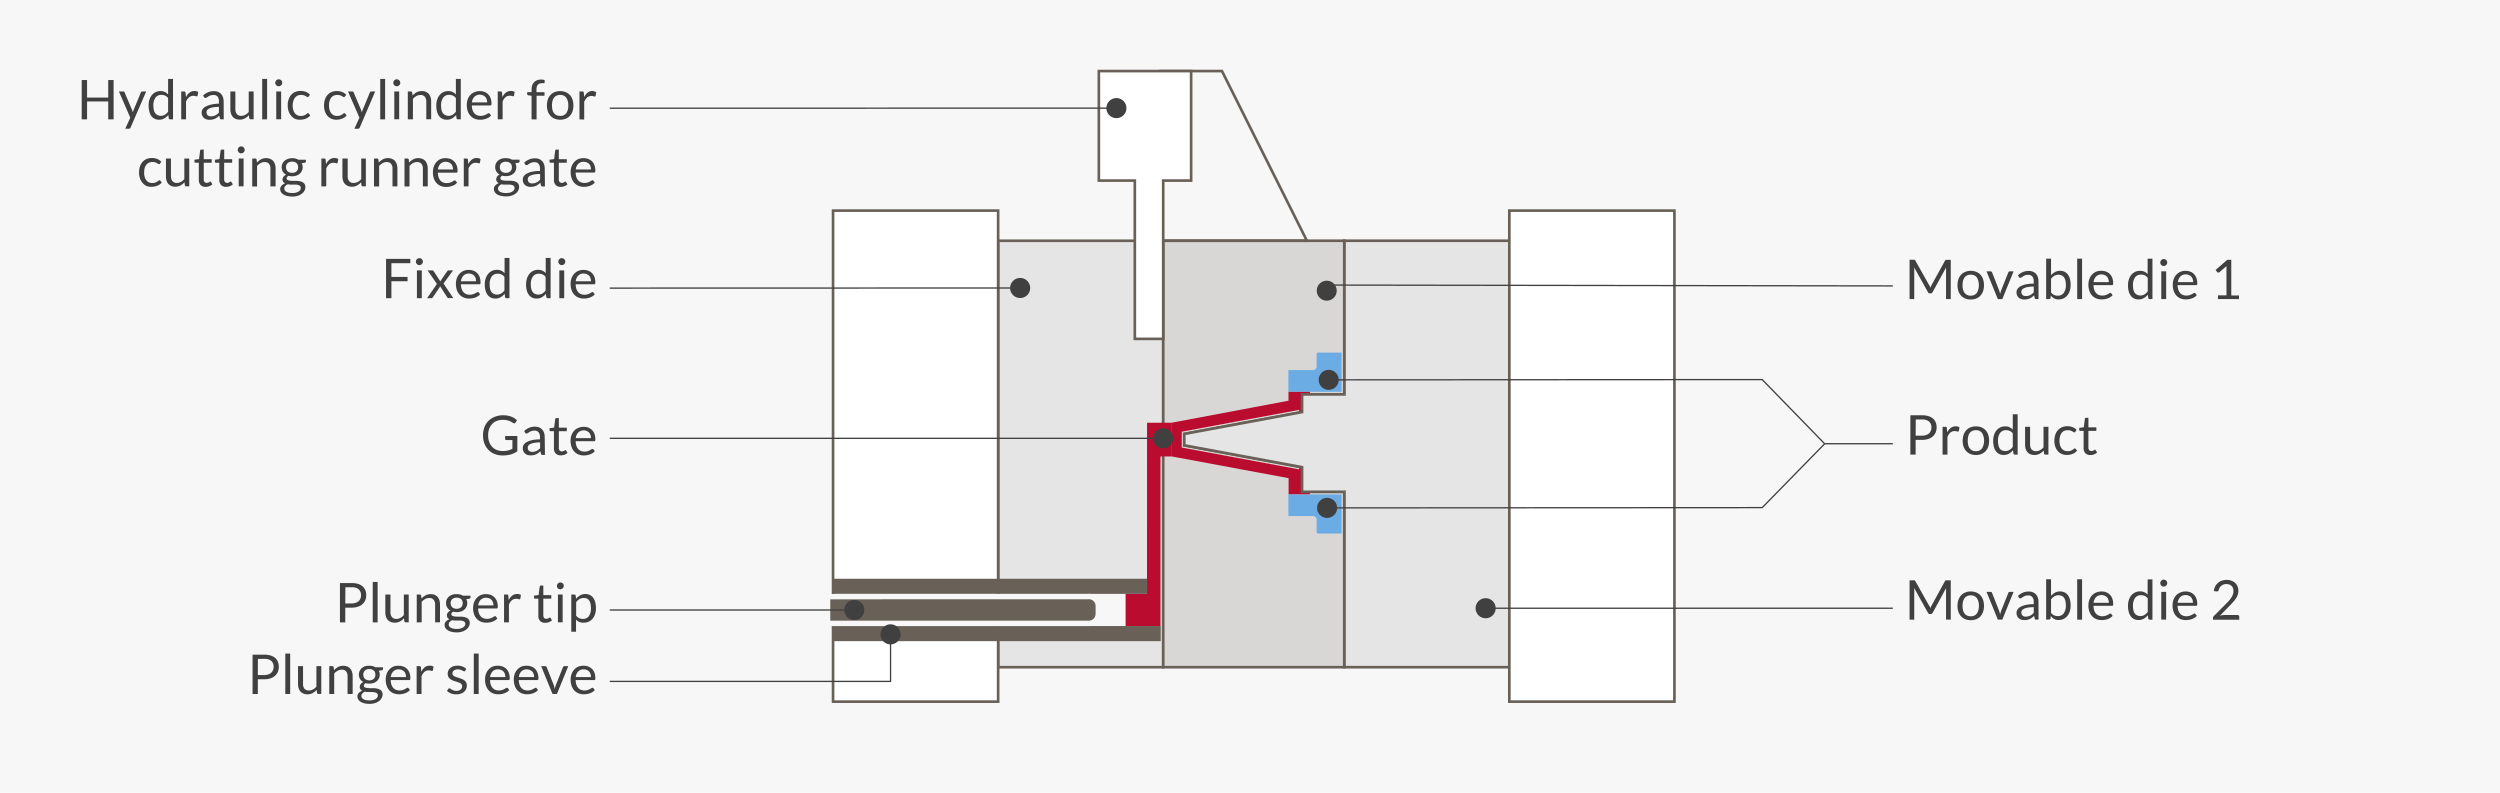<?xml version="1.0" encoding="UTF-8"?>
<svg xmlns="http://www.w3.org/2000/svg" id="Ebene_1" data-name="Ebene 1" viewBox="0 0 1640 520">
  <defs>
    <style>.cls-1{fill:#f7f7f7;}.cls-2{fill:#e5e5e5;}.cls-2,.cls-3,.cls-4,.cls-6{stroke:#696158;stroke-width:1.75px;}.cls-2,.cls-3,.cls-4,.cls-6,.cls-9{stroke-miterlimit:10;}.cls-3{fill:#d9d7d5;}.cls-4,.cls-9{fill:none;}.cls-5{fill:#ba0c2f;}.cls-6{fill:#fff;}.cls-7{fill:#696158;}.cls-8{fill:#6cace4;}.cls-9{stroke:#404040;stroke-width:0.87px;}.cls-10{fill:#404040;}</style>
  </defs>
  <rect class="cls-1" width="1640" height="520"></rect>
  <rect class="cls-2" x="654.78" y="157.94" width="108.3" height="279.74"></rect>
  <rect class="cls-1" x="656.86" y="384.4" width="81.54" height="31.5"></rect>
  <polygon class="cls-2" points="881.82 322.64 881.82 437.68 990.12 437.68 990.12 157.94 881.82 157.94 881.82 258.72 854.14 258.72 854.14 270.32 776.88 284.66 776.88 292.14 854.14 306.48 854.14 322.64 881.82 322.64"></polygon>
  <polygon class="cls-3" points="881.82 157.94 881.82 258.72 854.14 258.72 854.14 270.32 776.88 284.66 776.88 292.14 854.14 306.48 854.14 322.64 881.82 322.64 881.82 437.68 763.08 437.68 763.08 157.94 881.82 157.94"></polygon>
  <polygon class="cls-4" points="761.28 157.94 857.32 157.94 801.62 46.62 761.28 46.62 761.28 157.94"></polygon>
  <path class="cls-5" d="M852.24,257v50.92l-77-14.32V283.18l77-14.32v-12m7,0h-14v6L774,276.28l-5.72,1.08v22l5.72,1.06,71.32,13.26v10.68h14V257Z"></path>
  <rect class="cls-6" x="546.48" y="138.16" width="108.3" height="322.12"></rect>
  <rect class="cls-6" x="990.12" y="138.16" width="108.3" height="322.12"></rect>
  <rect class="cls-7" x="546.4" y="379.66" width="206.02" height="9.92"></rect>
  <polygon class="cls-6" points="781.38 46.62 720.84 46.62 720.84 118.46 744.44 118.46 744.44 222.3 763.06 222.3 763.06 118.46 781.38 118.46 781.38 46.62"></polygon>
  <polygon class="cls-5" points="768.38 277.32 752.46 277.32 752.44 389.6 738.4 389.6 738.4 410.68 752.44 410.68 754.56 410.68 761.3 410.68 761.3 299.42 768.38 299.42 768.38 277.32"></polygon>
  <path class="cls-8" d="M863.7,232.22v8.22a2.34,2.34,0,0,1-2.34,2.34H845.18V257H880.1v-25.7H864.66a.94.94,0,0,0-1,.92Z"></path>
  <path class="cls-8" d="M863.7,349.12V340.9a2.34,2.34,0,0,0-2.34-2.34H845.18V324.38H880.1V350H864.66A1,1,0,0,1,863.7,349.12Z"></path>
  <rect class="cls-7" x="546.48" y="410.68" width="214.96" height="9.92"></rect>
  <polyline class="cls-2" points="881.82 258.72 854.14 258.72 854.14 270.32 776.88 284.66 776.88 292.14 854.14 306.48 854.14 322.64 881.82 322.64"></polyline>
  <path class="cls-7" d="M542.9,408.9V391.34H714.28a6.18,6.18,0,0,1,6.18,6.18v5.18a6.18,6.18,0,0,1-6.16,6.2H542.9Z"></path>
  <path class="cls-1" d="M714.28,393.08a4.46,4.46,0,0,1,4.44,4.44v5.18a4.44,4.44,0,0,1-4.44,4.44H544.66v-14H714.28m0-3.5H541.16V410.7H714.28a8,8,0,0,0,8-8v-5.18a8,8,0,0,0-8-8Z"></path>
  <line class="cls-9" x1="400" y1="71" x2="732.7" y2="70.92"></line>
  <path class="cls-10" d="M732.36,77.5a6.58,6.58,0,1,0-6.58-6.58,6.59,6.59,0,0,0,6.58,6.58Z"></path>
  <polyline class="cls-9" points="584.2 415.8 584.2 447 400 447"></polyline>
  <path class="cls-10" d="M577.62,416.14a6.58,6.58,0,1,1,6.58,6.58,6.59,6.59,0,0,1-6.58-6.58Z"></path>
  <polyline class="cls-9" points="870.26 333.18 1156 333 1197 291.1 1241.7 291.1"></polyline>
  <path class="cls-10" d="M870.58,339.76a6.58,6.58,0,1,1,6.58-6.58,6.59,6.59,0,0,1-6.58,6.58Z"></path>
  <polyline class="cls-9" points="871.3 249.18 1156 249 1197 291.14"></polyline>
  <circle class="cls-10" cx="871.62" cy="249.18" r="6.58" transform="translate(206.2 864.83) rotate(-58.73)"></circle>
  <line class="cls-9" x1="669.54" y1="188.92" x2="400" y2="189"></line>
  <path class="cls-10" d="M669.22,182.34a6.58,6.58,0,1,1-6.58,6.58,6.59,6.59,0,0,1,6.58-6.58Z"></path>
  <line class="cls-9" x1="974.26" y1="399" x2="1241.7" y2="399"></line>
  <path class="cls-10" d="M974.58,405.58a6.58,6.58,0,1,1,6.58-6.58,6.59,6.59,0,0,1-6.58,6.58Z"></path>
  <line class="cls-9" x1="868.26" y1="187" x2="1241.7" y2="187.56"></line>
  <circle class="cls-10" cx="868.62" cy="187.02" r="6.58" transform="matrix(0.27, -0.96, 0.96, 0.27, 456.27, 974.07)"></circle>
  <line class="cls-9" x1="560.76" y1="400.16" x2="400" y2="400.16"></line>
  <path class="cls-10" d="M560.42,393.58a6.58,6.58,0,1,1-6.58,6.58,6.59,6.59,0,0,1,6.58-6.58Z"></path>
  <line class="cls-9" x1="400" y1="287.54" x2="763.36" y2="287.54"></line>
  <path class="cls-10" d="M763,294.12a6.58,6.58,0,1,0-6.58-6.58,6.59,6.59,0,0,0,6.58,6.58Z"></path>
  <path class="cls-10" d="M1266,398l.38,1q.18-.52.36-1c.14-.32.3-.62.46-.94l8.72-15.86a1.1,1.1,0,0,1,.5-.5,2.18,2.18,0,0,1,.72,0h2.56v25.78h-3.1V385.84L1267.84,402a1.42,1.42,0,0,1-1.26.8H1266a1.42,1.42,0,0,1-1.26-.8l-9-16.2v20.7h-3.06V380.7h2.56a2.17,2.17,0,0,1,.72,0,1.1,1.1,0,0,1,.5.5l8.9,15.88A7.53,7.53,0,0,1,1266,398Z"></path>
  <path class="cls-10" d="M1292.82,388a9.17,9.17,0,0,1,3.62.68,7.72,7.72,0,0,1,2.74,1.88,8.55,8.55,0,0,1,1.72,3,11.88,11.88,0,0,1,.6,3.88,11.62,11.62,0,0,1-.6,3.88,8.55,8.55,0,0,1-1.72,3,7.72,7.72,0,0,1-2.74,1.88,10.2,10.2,0,0,1-7.22,0,7.39,7.39,0,0,1-2.74-1.88,8.56,8.56,0,0,1-1.76-3,11.62,11.62,0,0,1-.6-3.88,11.88,11.88,0,0,1,.6-3.88,8.56,8.56,0,0,1,1.76-3,7.39,7.39,0,0,1,2.74-1.88A9.07,9.07,0,0,1,1292.82,388Zm0,16.28a4.66,4.66,0,0,0,4-1.82,8.39,8.39,0,0,0,1.32-5,8.51,8.51,0,0,0-1.32-5.08,4.71,4.71,0,0,0-4-1.82,5.34,5.34,0,0,0-2.36.48,4.45,4.45,0,0,0-1.7,1.34,6.35,6.35,0,0,0-1,2.18,12.63,12.63,0,0,0,0,5.8,6.08,6.08,0,0,0,1,2.14,4.29,4.29,0,0,0,1.7,1.34,5.45,5.45,0,0,0,2.36.44Z"></path>
  <path class="cls-10" d="M1303.16,388.26h2.62a1,1,0,0,1,.64.2,1.16,1.16,0,0,1,.36.46l4.62,11.74a7.5,7.5,0,0,1,.4,1.3c.1.42.18.86.28,1.28a5,5,0,0,1,.3-1.28,9.76,9.76,0,0,1,.4-1.3l4.7-11.74a1,1,0,0,1,.34-.48,1,1,0,0,1,.6-.18h2.5l-7.42,18.22h-2.9Z"></path>
  <path class="cls-10" d="M1337.28,406.48h-1.42a1.8,1.8,0,0,1-.76-.14.83.83,0,0,1-.36-.6l-.36-1.7a17.51,17.51,0,0,1-1.42,1.16,6.39,6.39,0,0,1-1.44.86,7.54,7.54,0,0,1-1.6.54,9.6,9.6,0,0,1-2,.18,6.47,6.47,0,0,1-2-.3,4.69,4.69,0,0,1-1.6-.9,4.52,4.52,0,0,1-1.1-1.5,5.52,5.52,0,0,1-.4-2.16,4,4,0,0,1,.6-2,5.2,5.2,0,0,1,2-1.78,12.22,12.22,0,0,1,3.46-1.28,23.05,23.05,0,0,1,5.24-.5v-1.42a4.87,4.87,0,0,0-.92-3.24,3.22,3.22,0,0,0-2.68-1.1,5.65,5.65,0,0,0-2,.3,8.74,8.74,0,0,0-1.38.66l-1,.68a1.59,1.59,0,0,1-.84.28.91.91,0,0,1-.58-.16,1.69,1.69,0,0,1-.38-.42l-.58-1a10.78,10.78,0,0,1,3.26-2.16,9.74,9.74,0,0,1,3.88-.74,6.86,6.86,0,0,1,2.72.52,5.71,5.71,0,0,1,2,1.4,6.34,6.34,0,0,1,1.22,2.18,8.87,8.87,0,0,1,.4,2.8Zm-8.3-2a7.26,7.26,0,0,0,1.54-.16,7,7,0,0,0,2.52-1.26,13.28,13.28,0,0,0,1.1-1v-3.76a22.51,22.51,0,0,0-3.76.28,9.24,9.24,0,0,0-2.52.74,3.39,3.39,0,0,0-1.42,1.06,2.21,2.21,0,0,0-.44,1.38,2.92,2.92,0,0,0,.24,1.24,2.32,2.32,0,0,0,.62.86,3,3,0,0,0,.94.5,4.68,4.68,0,0,0,1.18.18Z"></path>
  <path class="cls-10" d="M1342.26,406.48V380h3.22v10.9a9.35,9.35,0,0,1,2.6-2.12,7,7,0,0,1,3.36-.8,6.71,6.71,0,0,1,2.86.6,5.89,5.89,0,0,1,2.18,1.78,8.43,8.43,0,0,1,1.38,2.9,15,15,0,0,1,.48,4,12.45,12.45,0,0,1-.54,3.74,9.34,9.34,0,0,1-1.56,3,7.13,7.13,0,0,1-5.78,2.72,6,6,0,0,1-3-.68,6.7,6.7,0,0,1-2.14-2l-.16,1.66a.77.77,0,0,1-.84.68Zm8.12-16a5.18,5.18,0,0,0-2.74.72,8.08,8.08,0,0,0-2.16,2V402a5,5,0,0,0,2,1.66,5.38,5.38,0,0,0,2.34.5,4.59,4.59,0,0,0,4-1.82,8.41,8.41,0,0,0,1.38-5.18,13.65,13.65,0,0,0-.32-3.06,6.44,6.44,0,0,0-.9-2,3.78,3.78,0,0,0-1.46-1.2,4.77,4.77,0,0,0-2.14-.4Z"></path>
  <path class="cls-10" d="M1365.84,380v26.5h-3.2V380Z"></path>
  <path class="cls-10" d="M1378.7,388a7.82,7.82,0,0,1,3,.56,6.44,6.44,0,0,1,2.4,1.58,7,7,0,0,1,1.58,2.56,9.92,9.92,0,0,1,.56,3.46,2.15,2.15,0,0,1-.16,1,.64.64,0,0,1-.6.26h-12.14a9.84,9.84,0,0,0,.46,3,6.12,6.12,0,0,0,1.2,2.14,4.79,4.79,0,0,0,1.8,1.28,6.22,6.22,0,0,0,2.34.42,7.1,7.1,0,0,0,2-.28,8.86,8.86,0,0,0,1.5-.6c.42-.22.76-.42,1-.6a1.4,1.4,0,0,1,.74-.28.68.68,0,0,1,.6.3l.9,1.18a5.61,5.61,0,0,1-1.42,1.24,8.77,8.77,0,0,1-1.76.88,10.65,10.65,0,0,1-2,.5,11.19,11.19,0,0,1-2,.18,9.42,9.42,0,0,1-3.48-.64,7.46,7.46,0,0,1-2.76-1.88,8.46,8.46,0,0,1-1.8-3,12.36,12.36,0,0,1-.66-4.18,10.28,10.28,0,0,1,.6-3.56,8.36,8.36,0,0,1,1.68-2.88,7.67,7.67,0,0,1,2.68-1.9A8.93,8.93,0,0,1,1378.7,388Zm0,2.36a5,5,0,0,0-3.66,1.34,6.41,6.41,0,0,0-1.66,3.72h10a6.78,6.78,0,0,0-.3-2,4.3,4.3,0,0,0-.9-1.6,3.88,3.88,0,0,0-1.46-1,4.68,4.68,0,0,0-1.94-.46Z"></path>
  <path class="cls-10" d="M1410.14,406.48a.82.82,0,0,1-.88-.66l-.28-2.22a9.32,9.32,0,0,1-2.68,2.28,6.69,6.69,0,0,1-3.44.86,6.62,6.62,0,0,1-2.84-.6,5.89,5.89,0,0,1-2.18-1.78,8.18,8.18,0,0,1-1.38-2.92,14.58,14.58,0,0,1-.5-4,12.62,12.62,0,0,1,.54-3.76,9.34,9.34,0,0,1,1.56-3,7.25,7.25,0,0,1,5.78-2.74,6.63,6.63,0,0,1,2.88.58,7,7,0,0,1,2.12,1.58v-10H1412v26.5Zm-6.14-2.34a5.18,5.18,0,0,0,2.74-.72,8.14,8.14,0,0,0,2.18-2V392.6a5.17,5.17,0,0,0-2-1.68,5.75,5.75,0,0,0-2.32-.46,4.67,4.67,0,0,0-4,1.8,8.61,8.61,0,0,0-1.36,5.2,13,13,0,0,0,.3,3,5.84,5.84,0,0,0,.9,2,3.44,3.44,0,0,0,1.46,1.18A4.76,4.76,0,0,0,1404,404.14Z"></path>
  <path class="cls-10" d="M1421.7,382.52a1.93,1.93,0,0,1-.18.88,2.42,2.42,0,0,1-1.24,1.22,2.24,2.24,0,0,1-1.76,0,2.39,2.39,0,0,1-.72-.5,2.33,2.33,0,0,1-.48-.72,1.93,1.93,0,0,1-.18-.88,2.23,2.23,0,0,1,.18-.88,2.77,2.77,0,0,1,.48-.74,3,3,0,0,1,.72-.5,2.24,2.24,0,0,1,1.76,0,2.35,2.35,0,0,1,1.24,1.24A2.23,2.23,0,0,1,1421.7,382.52Zm-.72,5.74v18.22h-3.2V388.26Z"></path>
  <path class="cls-10" d="M1433.86,388a8,8,0,0,1,3,.56,6.87,6.87,0,0,1,2.4,1.58,7,7,0,0,1,1.56,2.56,9.72,9.72,0,0,1,.58,3.46,2.15,2.15,0,0,1-.16,1,.68.68,0,0,1-.62.26H1428.5a10.17,10.17,0,0,0,.48,3,6.23,6.23,0,0,0,1.18,2.14,4.79,4.79,0,0,0,1.8,1.28,6.25,6.25,0,0,0,2.34.42,7.1,7.1,0,0,0,2-.28,8.86,8.86,0,0,0,1.5-.6c.42-.22.78-.42,1.06-.6a1.26,1.26,0,0,1,.72-.28.69.69,0,0,1,.62.3l.9,1.18a5.82,5.82,0,0,1-1.42,1.24,9.21,9.21,0,0,1-1.78.88,10.65,10.65,0,0,1-2,.5,11.19,11.19,0,0,1-2,.18,9.42,9.42,0,0,1-3.48-.64,7.46,7.46,0,0,1-2.76-1.88,8.24,8.24,0,0,1-1.8-3,12.36,12.36,0,0,1-.66-4.18,10.8,10.8,0,0,1,.58-3.56,8.79,8.79,0,0,1,1.68-2.88,8.12,8.12,0,0,1,2.7-1.9A8.71,8.71,0,0,1,1433.86,388Zm0,2.36a4.94,4.94,0,0,0-3.64,1.34,6.32,6.32,0,0,0-1.66,3.72h10a6.78,6.78,0,0,0-.3-2,5,5,0,0,0-.9-1.6,3.88,3.88,0,0,0-1.46-1,4.62,4.62,0,0,0-1.9-.46Z"></path>
  <path class="cls-10" d="M1460.64,380.4a9.09,9.09,0,0,1,3.06.5,7.08,7.08,0,0,1,2.46,1.4,6.75,6.75,0,0,1,1.62,2.26,7.28,7.28,0,0,1,.6,3,7.89,7.89,0,0,1-.44,2.68,10.86,10.86,0,0,1-1.16,2.34,18,18,0,0,1-1.7,2.18c-.64.7-1.32,1.42-2,2.14l-6.8,7a12.27,12.27,0,0,1,1.46-.32,8.42,8.42,0,0,1,1.42-.12h8.64a1.1,1.1,0,0,1,.84.32,1.08,1.08,0,0,1,.3.78v2h-17.2v-1.08a2.22,2.22,0,0,1,.12-.72,2,2,0,0,1,.44-.66l8.28-8.3c.68-.7,1.3-1.36,1.86-2a18,18,0,0,0,1.46-2,8.83,8.83,0,0,0,.92-2,6.73,6.73,0,0,0,.32-2.14,5.28,5.28,0,0,0-.36-2,3.71,3.71,0,0,0-1-1.4,4,4,0,0,0-1.48-.84,5.91,5.91,0,0,0-1.82-.28,5.79,5.79,0,0,0-1.8.28,4.84,4.84,0,0,0-1.46.8,4.5,4.5,0,0,0-1.08,1.22,4.16,4.16,0,0,0-.62,1.56,1.45,1.45,0,0,1-.44.74,1.17,1.17,0,0,1-.76.24h-.42l-1.66-.28a9.21,9.21,0,0,1,1-3.12,7.4,7.4,0,0,1,1.84-2.28,7.71,7.71,0,0,1,2.54-1.4A9.52,9.52,0,0,1,1460.64,380.4Z"></path>
  <path class="cls-10" d="M1266,187.78l.38,1q.18-.5.36-1l.46-.94,8.72-15.84a1.05,1.05,0,0,1,.5-.52,2.18,2.18,0,0,1,.72,0h2.56V196.2h-3.1V175.54l-8.84,16.14a1.39,1.39,0,0,1-1.26.8h-.5a1.39,1.39,0,0,1-1.26-.8l-9-16.18v20.7h-3.06V170.4h2.56a2.17,2.17,0,0,1,.72,0,1.05,1.05,0,0,1,.5.52l8.9,15.86A8.38,8.38,0,0,1,1266,187.78Z"></path>
  <path class="cls-10" d="M1292.82,177.66a9.54,9.54,0,0,1,3.62.68,7.72,7.72,0,0,1,2.74,1.88,8.55,8.55,0,0,1,1.72,3,12.91,12.91,0,0,1,0,7.78,8.63,8.63,0,0,1-1.72,2.94,7.72,7.72,0,0,1-2.74,1.88,10.2,10.2,0,0,1-7.22,0,7.39,7.39,0,0,1-2.74-1.88,8.48,8.48,0,0,1-1.76-2.94,12.91,12.91,0,0,1,0-7.78,8.56,8.56,0,0,1,1.76-3,7.39,7.39,0,0,1,2.74-1.88A9.44,9.44,0,0,1,1292.82,177.66Zm0,16.28a4.69,4.69,0,0,0,4-1.8,10.4,10.4,0,0,0,0-10.14,4.71,4.71,0,0,0-4-1.82,5.34,5.34,0,0,0-2.36.48,4.45,4.45,0,0,0-1.7,1.34,6.35,6.35,0,0,0-1,2.18,12.63,12.63,0,0,0,0,5.8,6.18,6.18,0,0,0,1,2.16,4.74,4.74,0,0,0,1.7,1.34,5.67,5.67,0,0,0,2.36.52Z"></path>
  <path class="cls-10" d="M1303.16,178h2.62a1,1,0,0,1,.64.2,1.16,1.16,0,0,1,.36.46l4.62,11.74a8.49,8.49,0,0,1,.4,1.3c.1.42.18.86.28,1.28a5,5,0,0,1,.3-1.28,11.5,11.5,0,0,1,.4-1.3l4.7-11.74a1.17,1.17,0,0,1,.34-.48,1,1,0,0,1,.6-.18h2.5l-7.42,18.24h-2.9Z"></path>
  <path class="cls-10" d="M1337.28,196.2h-1.42a1.68,1.68,0,0,1-.76-.16.77.77,0,0,1-.36-.6l-.36-1.7a17.51,17.51,0,0,1-1.42,1.16,6.39,6.39,0,0,1-1.44.86,7.54,7.54,0,0,1-1.6.54,9.6,9.6,0,0,1-2,.18,6.47,6.47,0,0,1-2-.3,4.69,4.69,0,0,1-1.6-.9,4.52,4.52,0,0,1-1.1-1.5,5.32,5.32,0,0,1-.4-2.16,4,4,0,0,1,.6-2,5.2,5.2,0,0,1,2-1.78,12.86,12.86,0,0,1,3.46-1.28,24.24,24.24,0,0,1,5.24-.5v-1.42a4.89,4.89,0,0,0-.92-3.24,3.29,3.29,0,0,0-2.68-1.1,5.65,5.65,0,0,0-2,.3,8.74,8.74,0,0,0-1.38.66l-1,.68a1.43,1.43,0,0,1-.84.3,1,1,0,0,1-.58-.18,1.53,1.53,0,0,1-.38-.42l-.58-1a10.54,10.54,0,0,1,3.26-2.18,9.9,9.9,0,0,1,3.88-.72,6.84,6.84,0,0,1,2.72.5,5.84,5.84,0,0,1,2,1.4,6.34,6.34,0,0,1,1.22,2.18,8.87,8.87,0,0,1,.4,2.8Zm-8.3-2a6.11,6.11,0,0,0,1.54-.16,7.71,7.71,0,0,0,1.32-.48,7.26,7.26,0,0,0,1.2-.78,13.28,13.28,0,0,0,1.1-1V188a22.51,22.51,0,0,0-3.76.28,9.61,9.61,0,0,0-2.52.74,3.55,3.55,0,0,0-1.42,1.06,2.34,2.34,0,0,0-.44,1.38,2.92,2.92,0,0,0,.24,1.24,2.32,2.32,0,0,0,.62.86,2.25,2.25,0,0,0,.94.5,4.25,4.25,0,0,0,1.18.16Z"></path>
  <path class="cls-10" d="M1342.26,196.2V169.68h3.22v10.9a8.94,8.94,0,0,1,2.6-2.1,6.79,6.79,0,0,1,3.36-.82,6.71,6.71,0,0,1,2.86.6,6,6,0,0,1,2.18,1.78,8.62,8.62,0,0,1,1.38,2.92,15,15,0,0,1,.48,4,12.45,12.45,0,0,1-.54,3.74,8.87,8.87,0,0,1-1.56,3,7.13,7.13,0,0,1-5.78,2.72,6,6,0,0,1-3-.68,6.84,6.84,0,0,1-2.14-1.9l-.16,1.64a.8.8,0,0,1-.84.7Zm8.12-16a5.18,5.18,0,0,0-2.74.72,8.08,8.08,0,0,0-2.16,2v8.88a5.17,5.17,0,0,0,2,1.68,5.54,5.54,0,0,0,2.34.48,4.59,4.59,0,0,0,4-1.82,8.41,8.41,0,0,0,1.38-5.18,13.65,13.65,0,0,0-.32-3.06,6.44,6.44,0,0,0-.9-2,3.78,3.78,0,0,0-1.46-1.2,5.1,5.1,0,0,0-2.14-.48Z"></path>
  <path class="cls-10" d="M1365.84,169.68V196.2h-3.2V169.68Z"></path>
  <path class="cls-10" d="M1378.7,177.66a8,8,0,0,1,3,.56,6.87,6.87,0,0,1,2.4,1.58,7.14,7.14,0,0,1,1.58,2.56,9.92,9.92,0,0,1,.56,3.46,2.35,2.35,0,0,1-.16,1,.66.66,0,0,1-.6.24h-12.14a9.84,9.84,0,0,0,.46,3,6,6,0,0,0,1.2,2.14,4.51,4.51,0,0,0,1.8,1.28,6.22,6.22,0,0,0,2.34.42,6.45,6.45,0,0,0,2-.28,8.86,8.86,0,0,0,1.5-.6c.42-.22.76-.42,1-.6a1.52,1.52,0,0,1,.74-.28.68.68,0,0,1,.6.3l.9,1.18a5.61,5.61,0,0,1-1.42,1.24,8.28,8.28,0,0,1-1.76.88,12.51,12.51,0,0,1-2,.52,13.37,13.37,0,0,1-2,.16,9,9,0,0,1-3.48-.64,7.66,7.66,0,0,1-2.76-1.86,8.54,8.54,0,0,1-1.8-3.06,12.36,12.36,0,0,1-.66-4.18,10.28,10.28,0,0,1,.6-3.56,8,8,0,0,1,1.68-2.86,7.55,7.55,0,0,1,2.68-2A8.74,8.74,0,0,1,1378.7,177.66Zm0,2.36a5,5,0,0,0-3.66,1.34,6.41,6.41,0,0,0-1.66,3.72h10a6.78,6.78,0,0,0-.3-2,4.53,4.53,0,0,0-.9-1.6,4,4,0,0,0-1.46-1,4.82,4.82,0,0,0-1.94-.44Z"></path>
  <path class="cls-10" d="M1410.14,196.2a.84.84,0,0,1-.88-.68l-.28-2.2a9.69,9.69,0,0,1-2.68,2.26,6.69,6.69,0,0,1-3.44.86,6.62,6.62,0,0,1-2.84-.6,5.89,5.89,0,0,1-2.18-1.78,8.43,8.43,0,0,1-1.38-2.9,14.58,14.58,0,0,1-.5-4,12.62,12.62,0,0,1,.54-3.76,9.34,9.34,0,0,1,1.56-3,7.13,7.13,0,0,1,5.78-2.72,6.2,6.2,0,0,1,5,2.16V169.68H1412V196.2Zm-6.14-2.34a5.18,5.18,0,0,0,2.74-.72,7.71,7.71,0,0,0,2.18-2v-8.86a5,5,0,0,0-2-1.66,5.45,5.45,0,0,0-2.32-.48,4.62,4.62,0,0,0-4,1.82,8.55,8.55,0,0,0-1.36,5.18,13,13,0,0,0,.3,3,5.65,5.65,0,0,0,.9,2,3.71,3.71,0,0,0,1.46,1.2A5.08,5.08,0,0,0,1404,193.86Z"></path>
  <path class="cls-10" d="M1421.7,172.24a2.11,2.11,0,0,1-.18.86,2.42,2.42,0,0,1-1.24,1.22,2.24,2.24,0,0,1-1.76,0,2.39,2.39,0,0,1-.72-.5,2.33,2.33,0,0,1-.48-.72,2.11,2.11,0,0,1-.18-.86,2.3,2.3,0,0,1,.18-.9,2.77,2.77,0,0,1,.48-.74,3,3,0,0,1,.72-.5,2.24,2.24,0,0,1,1.76,0,2.35,2.35,0,0,1,1.24,1.24A2.3,2.3,0,0,1,1421.7,172.24ZM1421,178v18.2h-3.2V178Z"></path>
  <path class="cls-10" d="M1433.86,177.66a8.42,8.42,0,0,1,3,.56,6.87,6.87,0,0,1,2.4,1.58,7.18,7.18,0,0,1,1.56,2.56,9.72,9.72,0,0,1,.58,3.46,2.35,2.35,0,0,1-.16,1,.71.71,0,0,1-.62.24H1428.5a10.17,10.17,0,0,0,.48,3,5.84,5.84,0,0,0,1.18,2.14,4.51,4.51,0,0,0,1.8,1.28,6.25,6.25,0,0,0,2.34.42,6.45,6.45,0,0,0,2-.28,8.86,8.86,0,0,0,1.5-.6c.42-.22.78-.42,1.06-.6a1.45,1.45,0,0,1,.72-.28.69.69,0,0,1,.62.3l.9,1.18a5.61,5.61,0,0,1-1.42,1.24,8.43,8.43,0,0,1-1.78.88,12.51,12.51,0,0,1-2,.52,13.37,13.37,0,0,1-2,.16,9,9,0,0,1-3.48-.64,7.63,7.63,0,0,1-2.62-1.8,8.32,8.32,0,0,1-1.8-3.06,12.36,12.36,0,0,1-.66-4.18,10.8,10.8,0,0,1,.58-3.56,8.7,8.7,0,0,1,1.68-2.86,7.62,7.62,0,0,1,2.7-2A8.88,8.88,0,0,1,1433.86,177.66ZM1434,180a4.94,4.94,0,0,0-3.64,1.34,6.32,6.32,0,0,0-1.66,3.72h10a6.78,6.78,0,0,0-.3-2,5.27,5.27,0,0,0-.9-1.6,4,4,0,0,0-1.46-1A4.94,4.94,0,0,0,1434,180Z"></path>
  <path class="cls-10" d="M1455,193.74h5.56V174.56l-4.6,4a1.07,1.07,0,0,1-.36.2h-.34a1.4,1.4,0,0,1-.5,0,1.22,1.22,0,0,1-.32-.28l-1-1.4,7.66-6.64h2.62v23.4h5.08v2.36h-13.84Z"></path>
  <path class="cls-10" d="M1256.66,288.56v9.66h-3.46v-25.8h7.6a14.26,14.26,0,0,1,4.26.56,8.41,8.41,0,0,1,3,1.62,6.7,6.7,0,0,1,1.78,2.52,9,9,0,0,1,.58,3.3,8.37,8.37,0,0,1-.64,3.28,7.06,7.06,0,0,1-1.84,2.58,8.56,8.56,0,0,1-3,1.68,13.05,13.05,0,0,1-4.12.6Zm0-2.76h4.14a8.13,8.13,0,0,0,2.64-.4,5.35,5.35,0,0,0,2-1.12,4.41,4.41,0,0,0,1.16-1.7,5.52,5.52,0,0,0,.4-2.16,4.91,4.91,0,0,0-1.52-3.86,6.64,6.64,0,0,0-4.6-1.38h-4.14Z"></path>
  <path class="cls-10" d="M1274.32,298.22V280h1.84a1,1,0,0,1,.72.2,1.12,1.12,0,0,1,.26.68l.22,2.84a8.45,8.45,0,0,1,2.32-3,5.19,5.19,0,0,1,3.24-1.06,4.58,4.58,0,0,1,2.5.64l-.42,2.4a.54.54,0,0,1-.56.44,3.38,3.38,0,0,1-.78-.16,4.5,4.5,0,0,0-1.46-.18,4.15,4.15,0,0,0-2.8,1,7.36,7.36,0,0,0-1.88,2.82v11.62Z"></path>
  <path class="cls-10" d="M1296.22,279.7a9.46,9.46,0,0,1,3.6.66,7.72,7.72,0,0,1,2.74,1.88,8.71,8.71,0,0,1,1.72,3,12.91,12.91,0,0,1,0,7.78,8.38,8.38,0,0,1-1.72,2.94,7.63,7.63,0,0,1-2.74,1.88,10.2,10.2,0,0,1-7.22,0,7.63,7.63,0,0,1-2.74-1.88,8.28,8.28,0,0,1-1.74-2.94,12.47,12.47,0,0,1,0-7.78,8.36,8.36,0,0,1,1.74-3,7.72,7.72,0,0,1,2.74-1.88A9.52,9.52,0,0,1,1296.22,279.7Zm0,16.26a4.67,4.67,0,0,0,4-1.8,10.24,10.24,0,0,0,0-10.14,4.67,4.67,0,0,0-4-1.8,5.41,5.41,0,0,0-2.38.46,4.39,4.39,0,0,0-1.68,1.34,6.06,6.06,0,0,0-1,2.18,13.2,13.2,0,0,0,0,5.8,5.66,5.66,0,0,0,1,2.16,4.39,4.39,0,0,0,1.68,1.34,5.74,5.74,0,0,0,2.38.5Z"></path>
  <path class="cls-10" d="M1321.68,298.22a.8.8,0,0,1-.86-.68l-.3-2.2a9.46,9.46,0,0,1-2.66,2.26,6.76,6.76,0,0,1-3.46.86,6.62,6.62,0,0,1-2.84-.6,6,6,0,0,1-2.18-1.78,8.43,8.43,0,0,1-1.38-2.9,15.42,15.42,0,0,1-.48-4,12.62,12.62,0,0,1,.54-3.76,8.78,8.78,0,0,1,1.56-3,7.12,7.12,0,0,1,2.46-2,7.47,7.47,0,0,1,3.32-.72,6.56,6.56,0,0,1,2.86.56,6.78,6.78,0,0,1,2.12,1.6V271.74h3.2v26.52Zm-6.2-2.34a5.18,5.18,0,0,0,2.74-.72,8.08,8.08,0,0,0,2.16-2v-8.82a4.76,4.76,0,0,0-2-1.66,5.45,5.45,0,0,0-2.32-.48,4.59,4.59,0,0,0-4,1.82,8.41,8.41,0,0,0-1.38,5.18,12.47,12.47,0,0,0,.32,3,5.6,5.6,0,0,0,.9,2.1,3.56,3.56,0,0,0,1.46,1.2,5,5,0,0,0,2.12.34Z"></path>
  <path class="cls-10" d="M1331.74,280v11.62a4.9,4.9,0,0,0,1,3.22,3.58,3.58,0,0,0,2.88,1.12,5.53,5.53,0,0,0,2.64-.66,7.87,7.87,0,0,0,2.28-1.86V280h3.22v18.24h-2a.8.8,0,0,1-.86-.68l-.26-2a10.11,10.11,0,0,1-2.66,2.12,6.85,6.85,0,0,1-3.38.8A6.4,6.4,0,0,1,1332,298a5.14,5.14,0,0,1-2-1.38,6.2,6.2,0,0,1-1.16-2.18,9.73,9.73,0,0,1-.38-2.84V280Z"></path>
  <path class="cls-10" d="M1361.42,283.22a.81.81,0,0,1-.28.3.63.63,0,0,1-.42.12,1,1,0,0,1-.58-.24l-.8-.48a5.58,5.58,0,0,0-1.18-.5,5.44,5.44,0,0,0-1.7-.22,5.81,5.81,0,0,0-2.36.46,4.54,4.54,0,0,0-1.72,1.38,6.55,6.55,0,0,0-1,2.18,11.63,11.63,0,0,0,0,5.8,6.31,6.31,0,0,0,1.06,2.16,4.6,4.6,0,0,0,1.66,1.34,5.32,5.32,0,0,0,2.22.46,5.63,5.63,0,0,0,2-.28,6.41,6.41,0,0,0,1.26-.62,7.05,7.05,0,0,0,.82-.62,1,1,0,0,1,.66-.28.69.69,0,0,1,.62.3l.88,1.18a6.9,6.9,0,0,1-3,2.12,10.3,10.3,0,0,1-3.76.68,8.08,8.08,0,0,1-3.18-.62A7.21,7.21,0,0,1,1350,296a8.33,8.33,0,0,1-1.7-2.94,11.58,11.58,0,0,1-.62-4,12,12,0,0,1,.56-3.76,8.49,8.49,0,0,1,1.66-3,7.55,7.55,0,0,1,2.68-2,8.93,8.93,0,0,1,3.68-.7,8.66,8.66,0,0,1,3.38.62,8.27,8.27,0,0,1,2.62,1.74Z"></path>
  <path class="cls-10" d="M1371.32,298.5a4.42,4.42,0,0,1-3.32-1.2,4.8,4.8,0,0,1-1.16-3.48V282.66h-2.2a.84.84,0,0,1-.48-.16.65.65,0,0,1-.2-.54v-1.28l3-.38.74-5.64a.74.74,0,0,1,.24-.44.81.81,0,0,1,.5-.16H1370v6.28h5.22v2.32H1370V293.6a2.45,2.45,0,0,0,.56,1.72,2,2,0,0,0,1.44.56,2.89,2.89,0,0,0,.88-.14l.64-.3.46-.3a.71.71,0,0,1,.32-.14c.18,0,.32.12.46.32l.94,1.52a6,6,0,0,1-2,1.22A6.69,6.69,0,0,1,1371.32,298.5Z"></path>
  <path class="cls-10" d="M269.16,169.82v2.84h-12.4v9h10.6v2.84h-10.6V195.6h-3.5V169.82Z"></path>
  <path class="cls-10" d="M277.42,171.64a1.78,1.78,0,0,1-.2.88,2,2,0,0,1-.5.72,2.27,2.27,0,0,1-.72.5,2.3,2.3,0,0,1-.9.18,2.11,2.11,0,0,1-.86-.18,2.5,2.5,0,0,1-1.22-1.22,1.93,1.93,0,0,1-.18-.88,2.23,2.23,0,0,1,.18-.88,2.06,2.06,0,0,1,.5-.74,2,2,0,0,1,.72-.5,2.11,2.11,0,0,1,.86-.18,2.3,2.3,0,0,1,.9.18,2.27,2.27,0,0,1,.72.5,2.44,2.44,0,0,1,.7,1.62Zm-.72,5.74V195.6h-3.2V177.38Z"></path>
  <path class="cls-10" d="M286.62,186.26l-6.14-8.88h3.08a1.09,1.09,0,0,1,.56.12,1.17,1.17,0,0,1,.34.36l4.46,6.84a4.12,4.12,0,0,1,.46-1l4-5.76a1.82,1.82,0,0,1,.36-.42.68.68,0,0,1,.46-.14h3L290.94,186l6.38,9.52h-3.08a.92.92,0,0,1-.62-.2,2.28,2.28,0,0,1-.36-.46l-4.6-7.14a3,3,0,0,1-.38.94L284,194.94l-.38.46a.78.78,0,0,1-.58.2h-2.86Z"></path>
  <path class="cls-10" d="M307.7,177.08a8.11,8.11,0,0,1,3,.56,6.45,6.45,0,0,1,2.38,1.58,7,7,0,0,1,1.58,2.56,9.92,9.92,0,0,1,.56,3.46,2,2,0,0,1-.16,1,.64.64,0,0,1-.6.26H302.36a9.56,9.56,0,0,0,.48,3,6.23,6.23,0,0,0,1.18,2.14,4.79,4.79,0,0,0,1.8,1.28,6.25,6.25,0,0,0,2.34.42,7.1,7.1,0,0,0,2-.28,8.86,8.86,0,0,0,1.5-.6c.42-.22.78-.42,1.06-.6a1.26,1.26,0,0,1,.72-.28.72.72,0,0,1,.62.3l.9,1.18a6.46,6.46,0,0,1-1.42,1.24,9.21,9.21,0,0,1-1.78.88,10.65,10.65,0,0,1-2,.5,11.19,11.19,0,0,1-2,.18,9.42,9.42,0,0,1-3.48-.64,7.51,7.51,0,0,1-2.74-1.88,8.65,8.65,0,0,1-1.82-3,12.9,12.9,0,0,1-.64-4.18,10.8,10.8,0,0,1,.58-3.56,8.69,8.69,0,0,1,1.68-2.88,7.89,7.89,0,0,1,2.68-2A8.88,8.88,0,0,1,307.7,177.08Zm0,2.36a5,5,0,0,0-3.66,1.34,6.29,6.29,0,0,0-1.64,3.72h9.9a6.78,6.78,0,0,0-.3-2,4.3,4.3,0,0,0-.9-1.6,4,4,0,0,0-1.44-1,4.69,4.69,0,0,0-1.88-.42Z"></path>
  <path class="cls-10" d="M332.18,195.6a.82.82,0,0,1-.86-.66l-.28-2.22a9.32,9.32,0,0,1-2.68,2.28,6.69,6.69,0,0,1-3.44.86,6.62,6.62,0,0,1-2.84-.6,5.89,5.89,0,0,1-2.18-1.78,8.66,8.66,0,0,1-1.4-2.92,15,15,0,0,1-.48-4,12.62,12.62,0,0,1,.54-3.76,9.34,9.34,0,0,1,1.56-3A7.26,7.26,0,0,1,326,177a6.43,6.43,0,0,1,2.86.58A7.08,7.08,0,0,1,331,179.2v-10h3.2v26.4ZM326,193.26a5.18,5.18,0,0,0,2.74-.72,8.31,8.31,0,0,0,2.18-2V181.7a5.17,5.17,0,0,0-2-1.68,5.56,5.56,0,0,0-2.34-.46,4.64,4.64,0,0,0-4,1.8,8.61,8.61,0,0,0-1.36,5.2,13,13,0,0,0,.3,3,5.92,5.92,0,0,0,.9,2,3.44,3.44,0,0,0,1.46,1.18A4.87,4.87,0,0,0,326,193.26Z"></path>
  <path class="cls-10" d="M359.26,195.6a.8.8,0,0,1-.86-.66l-.3-2.22a9.24,9.24,0,0,1-2.66,2.28,6.76,6.76,0,0,1-3.46.86,6.62,6.62,0,0,1-2.84-.6,6,6,0,0,1-2.18-1.78,8.18,8.18,0,0,1-1.38-2.92,15,15,0,0,1-.48-4,12.62,12.62,0,0,1,.54-3.76,9.59,9.59,0,0,1,1.54-3A7.23,7.23,0,0,1,353,177a6.57,6.57,0,0,1,2.86.58A6.84,6.84,0,0,1,358,179.2v-10h3.2v26.4ZM353,193.26a5.23,5.23,0,0,0,2.76-.72,8.08,8.08,0,0,0,2.16-2V181.7a4.88,4.88,0,0,0-2-1.68,5.44,5.44,0,0,0-2.32-.46,4.62,4.62,0,0,0-4,1.8,8.47,8.47,0,0,0-1.38,5.2,12.47,12.47,0,0,0,.32,3,5.92,5.92,0,0,0,.9,2,3.38,3.38,0,0,0,1.44,1.18A4.87,4.87,0,0,0,353,193.26Z"></path>
  <path class="cls-10" d="M370.84,171.64a1.78,1.78,0,0,1-.2.88,2,2,0,0,1-.5.72,2.27,2.27,0,0,1-.72.5,2.3,2.3,0,0,1-.9.18,2.11,2.11,0,0,1-.86-.18,2.5,2.5,0,0,1-1.22-1.22,1.93,1.93,0,0,1-.18-.88,2.23,2.23,0,0,1,.18-.88,2.06,2.06,0,0,1,.5-.74,2,2,0,0,1,.72-.5,2.11,2.11,0,0,1,.86-.18,2.3,2.3,0,0,1,.9.18,2.27,2.27,0,0,1,.72.5,2.44,2.44,0,0,1,.7,1.62Zm-.72,5.74V195.6h-3.2V177.38Z"></path>
  <path class="cls-10" d="M383,177.08a7.82,7.82,0,0,1,3,.56,6.87,6.87,0,0,1,2.4,1.58,7,7,0,0,1,1.58,2.56,9.92,9.92,0,0,1,.56,3.46,2.15,2.15,0,0,1-.16,1,.67.67,0,0,1-.62.26H377.64a9.84,9.84,0,0,0,.46,3,6.12,6.12,0,0,0,1.2,2.14,4.79,4.79,0,0,0,1.8,1.28,6.22,6.22,0,0,0,2.34.42,7.1,7.1,0,0,0,2-.28,8.86,8.86,0,0,0,1.5-.6c.42-.22.76-.42,1-.6a1.32,1.32,0,0,1,.74-.28.68.68,0,0,1,.6.3l.9,1.18a5.61,5.61,0,0,1-1.42,1.24,8.77,8.77,0,0,1-1.76.88,10.65,10.65,0,0,1-2,.5,11.19,11.19,0,0,1-2,.18,9.42,9.42,0,0,1-3.48-.64,7.71,7.71,0,0,1-2.76-1.88,8.6,8.6,0,0,1-1.8-3,12.36,12.36,0,0,1-.66-4.18,10.28,10.28,0,0,1,.6-3.56,8.36,8.36,0,0,1,1.68-2.88,7.64,7.64,0,0,1,2.68-2A8.88,8.88,0,0,1,383,177.08Zm0,2.36a4.87,4.87,0,0,0-3.66,1.34,6.41,6.41,0,0,0-1.66,3.72h10a6.78,6.78,0,0,0-.3-2,4.3,4.3,0,0,0-.9-1.6,3.88,3.88,0,0,0-1.46-1,4.64,4.64,0,0,0-1.94-.42Z"></path>
  <path class="cls-10" d="M74.52,78.3H71V66.56H57.12V78.3H53.6V52.5h3.52V64H71V52.5h3.52Z"></path>
  <path class="cls-10" d="M85.66,83.68a1.51,1.51,0,0,1-.4.56,1,1,0,0,1-.74.22H82.14l3.32-7.24L78,60h2.78a.93.93,0,0,1,.64.2,1.11,1.11,0,0,1,.34.46l4.88,11.48c.1.26.2.54.28.8s.14.54.2.8a3.11,3.11,0,0,1,.26-.8c.08-.26.18-.54.28-.82L92.4,60.66a1.18,1.18,0,0,1,.38-.48.94.94,0,0,1,.56-.18H95.9Z"></path>
  <path class="cls-10" d="M111.58,78.3a.82.82,0,0,1-.86-.68l-.28-2.2a9.55,9.55,0,0,1-2.68,2.26,6.79,6.79,0,0,1-3.44.86,6.71,6.71,0,0,1-2.86-.6,6,6,0,0,1-2.18-1.78A8.22,8.22,0,0,1,98,73.24a15,15,0,0,1-.48-4A12.57,12.57,0,0,1,98,65.48a9.34,9.34,0,0,1,1.56-3,7,7,0,0,1,5.78-2.72A6.19,6.19,0,0,1,110.28,62V51.78h3.22V78.3Zm-6.2-2.3a5.37,5.37,0,0,0,2.74-.72,8.08,8.08,0,0,0,2.16-2v-8.9a4.76,4.76,0,0,0-2-1.66,5.59,5.59,0,0,0-2.28-.48,4.59,4.59,0,0,0-4,1.82,8.41,8.41,0,0,0-1.38,5.18,13.54,13.54,0,0,0,.32,3,5.84,5.84,0,0,0,.9,2,3.71,3.71,0,0,0,1.46,1.2A5,5,0,0,0,105.38,76Z"></path>
  <path class="cls-10" d="M118.88,78.3V60h1.82a.93.93,0,0,1,.72.2,1.09,1.09,0,0,1,.28.68l.3,2.9a8.2,8.2,0,0,1,2.3-3,5.07,5.07,0,0,1,3.24-1.06,4.65,4.65,0,0,1,2.5.64l-.42,2.4a.53.53,0,0,1-.56.44,3.32,3.32,0,0,1-.76-.16,4.5,4.5,0,0,0-1.46-.18,4,4,0,0,0-2.8,1,6.91,6.91,0,0,0-2,2.82V78.3Z"></path>
  <path class="cls-10" d="M146.78,78.3h-1.44a1.57,1.57,0,0,1-.74-.16.76.76,0,0,1-.38-.6l-.36-1.7c-.48.44-1,.82-1.4,1.16a7.51,7.51,0,0,1-1.44.86,7.71,7.71,0,0,1-1.62.54,9.6,9.6,0,0,1-2,.18,6.18,6.18,0,0,1-2-.3,4.53,4.53,0,0,1-1.62-.9,4,4,0,0,1-1.08-1.5,5.17,5.17,0,0,1-.42-2.16,4,4,0,0,1,.6-2,5.2,5.2,0,0,1,2-1.78,12.86,12.86,0,0,1,3.46-1.28,23.49,23.49,0,0,1,5.28-.66V66.58a5,5,0,0,0-.9-3.24,3.3,3.3,0,0,0-2.72-1,5.65,5.65,0,0,0-2,.3,9,9,0,0,0-1.4.66l-1,.68a1.41,1.41,0,0,1-.84.28.86.86,0,0,1-.56-.16,1.6,1.6,0,0,1-.4-.42l-.58-1a10.78,10.78,0,0,1,3.26-2.16,10.09,10.09,0,0,1,3.88-.72,6.84,6.84,0,0,1,2.72.5,5.84,5.84,0,0,1,2,1.4,6,6,0,0,1,1.22,2.18,8.84,8.84,0,0,1,.42,2.8Zm-8.32-2a6,6,0,0,0,2.86-.64,7.26,7.26,0,0,0,1.2-.78,9.63,9.63,0,0,0,1.1-1V70.12a22.51,22.51,0,0,0-3.76.28,9.61,9.61,0,0,0-2.52.74,3.71,3.71,0,0,0-1.42,1.06,2.36,2.36,0,0,0-.44,1.38,2.92,2.92,0,0,0,.24,1.24,2.32,2.32,0,0,0,.62.86,2.67,2.67,0,0,0,.94.5,4.28,4.28,0,0,0,1.18.14Z"></path>
  <path class="cls-10" d="M154.4,60V71.62a4.78,4.78,0,0,0,1,3.2A3.57,3.57,0,0,0,158.24,76a5.53,5.53,0,0,0,2.64-.66,7.74,7.74,0,0,0,2.28-1.86V60h3.22V78.24h-2a.82.82,0,0,1-.86-.68l-.26-2a10.11,10.11,0,0,1-2.66,2.12,6.85,6.85,0,0,1-3.38.8,6.4,6.4,0,0,1-2.56-.48,5.19,5.19,0,0,1-2-1.4,6.2,6.2,0,0,1-1.16-2.18,9.32,9.32,0,0,1-.38-2.82V60Z"></path>
  <path class="cls-10" d="M175.22,51.78V78.3H172V51.78Z"></path>
  <path class="cls-10" d="M185.14,54.34a2.11,2.11,0,0,1-.18.86,2.42,2.42,0,0,1-1.24,1.22,2.23,2.23,0,0,1-.88.18,2.11,2.11,0,0,1-.86-.18,2.5,2.5,0,0,1-1.22-1.22,2.11,2.11,0,0,1-.18-.86,2.3,2.3,0,0,1,.18-.9A2.42,2.42,0,0,1,182,52.2a2.11,2.11,0,0,1,.86-.18,2.23,2.23,0,0,1,.88.18A2.35,2.35,0,0,1,185,53.44,2.31,2.31,0,0,1,185.14,54.34ZM184.42,60V78.24h-3.2V60Z"></path>
  <path class="cls-10" d="M202.52,63.3a1.42,1.42,0,0,1-.3.3.58.58,0,0,1-.4.1.89.89,0,0,1-.58-.22,6.75,6.75,0,0,0-.82-.48,4.71,4.71,0,0,0-1.18-.5,5.16,5.16,0,0,0-1.7-.22,5.56,5.56,0,0,0-2.34.46,4.45,4.45,0,0,0-1.72,1.38,6.32,6.32,0,0,0-1.06,2.18,11.5,11.5,0,0,0-.42,2.86,10.11,10.11,0,0,0,.38,2.94,5.89,5.89,0,0,0,1.06,2.16,4.6,4.6,0,0,0,1.66,1.34,5.2,5.2,0,0,0,2.2.46,5.9,5.9,0,0,0,2-.28,6.41,6.41,0,0,0,1.26-.62c.32-.22.6-.44.82-.62a1.1,1.1,0,0,1,.64-.28.7.7,0,0,1,.62.3l.9,1.18a6.9,6.9,0,0,1-3,2.12,10.3,10.3,0,0,1-3.76.68,8,8,0,0,1-3.16-.54,7.36,7.36,0,0,1-2.56-2,8.84,8.84,0,0,1-1.7-2.94,12.08,12.08,0,0,1-.62-4,12.33,12.33,0,0,1,.56-3.76,8.58,8.58,0,0,1,1.66-3,7.62,7.62,0,0,1,2.7-2,9.77,9.77,0,0,1,7.06,0,8.19,8.19,0,0,1,2.6,1.76Z"></path>
  <path class="cls-10" d="M226.28,63.3a1.42,1.42,0,0,1-.3.3.58.58,0,0,1-.4.1.89.89,0,0,1-.58-.22,6.75,6.75,0,0,0-.82-.48,4.71,4.71,0,0,0-1.18-.5,5.16,5.16,0,0,0-1.7-.22,5.56,5.56,0,0,0-2.34.46,4.45,4.45,0,0,0-1.72,1.38,6.32,6.32,0,0,0-1.06,2.18,11.53,11.53,0,0,0-.34,2.86,10.11,10.11,0,0,0,.38,2.94,5.89,5.89,0,0,0,1.06,2.16,4.6,4.6,0,0,0,1.66,1.34,5.2,5.2,0,0,0,2.2.46,5.9,5.9,0,0,0,2-.28,6.41,6.41,0,0,0,1.26-.62c.32-.22.6-.44.82-.62a1.1,1.1,0,0,1,.64-.28.7.7,0,0,1,.62.3l.9,1.18a6.9,6.9,0,0,1-3,2.12,10.4,10.4,0,0,1-3.78.68,8,8,0,0,1-3.16-.62,7.32,7.32,0,0,1-2.56-1.84,8.84,8.84,0,0,1-1.7-2.94,12.08,12.08,0,0,1-.62-4,12.33,12.33,0,0,1,.56-3.76,8.58,8.58,0,0,1,1.66-3,7.62,7.62,0,0,1,2.7-2,9.77,9.77,0,0,1,7.06,0,8.19,8.19,0,0,1,2.6,1.76Z"></path>
  <path class="cls-10" d="M236,83.68a1.85,1.85,0,0,1-.4.56,1.05,1.05,0,0,1-.76.22h-2.38l3.34-7.24L228.28,60H231a.93.93,0,0,1,.66.2,1.53,1.53,0,0,1,.34.46l4.88,11.48c.1.26.2.54.28.8s.14.54.2.8l.26-.8a2.85,2.85,0,0,1,.28-.82l4.74-11.46a1.22,1.22,0,0,1,.36-.48,1,1,0,0,1,.58-.18h2.54Z"></path>
  <path class="cls-10" d="M252.64,51.78V78.3h-3.2V51.78Z"></path>
  <path class="cls-10" d="M262.58,54.34a2.11,2.11,0,0,1-.18.86,2.45,2.45,0,0,1-.52.72,2,2,0,0,1-.72.5,2.24,2.24,0,0,1-1.76,0,2.39,2.39,0,0,1-.72-.5,2.81,2.81,0,0,1-.5-.72,2.49,2.49,0,0,1-.18-.86,2.77,2.77,0,0,1,.18-.9,3.11,3.11,0,0,1,.5-.74,3,3,0,0,1,.72-.5,2.24,2.24,0,0,1,1.76,0,2.39,2.39,0,0,1,.72.5,2.91,2.91,0,0,1,.52.74A2.3,2.3,0,0,1,262.58,54.34ZM261.86,60V78.24h-3.2V60Z"></path>
  <path class="cls-10" d="M267.52,78.3V60h2a.8.8,0,0,1,.86.66l.26,2a10.11,10.11,0,0,1,2.66-2.12,7.31,7.31,0,0,1,6-.32,5.49,5.49,0,0,1,2,1.4,6.84,6.84,0,0,1,1.16,2.2,9.32,9.32,0,0,1,.38,2.82V78.26h-3.2V66.68a5,5,0,0,0-.94-3.22,3.52,3.52,0,0,0-2.88-1.14,5.51,5.51,0,0,0-2.66.68,8.9,8.9,0,0,0-2.28,1.86V78.3Z"></path>
  <path class="cls-10" d="M300.36,78.3a.82.82,0,0,1-.86-.68l-.28-2.2a9.55,9.55,0,0,1-2.68,2.26,6.79,6.79,0,0,1-3.44.86,6.71,6.71,0,0,1-2.86-.6,5.83,5.83,0,0,1-2.16-1.78,8.31,8.31,0,0,1-1.4-2.92,15,15,0,0,1-.48-4,12.62,12.62,0,0,1,.54-3.76,9.34,9.34,0,0,1,1.56-3,7.08,7.08,0,0,1,5.7-2.72A6.21,6.21,0,0,1,299.06,62V51.78h3.22V78.3Zm-6.2-2.3a5.37,5.37,0,0,0,2.74-.72,8.08,8.08,0,0,0,2.16-2v-8.9a4.76,4.76,0,0,0-2-1.66,5.54,5.54,0,0,0-2.34-.48,4.59,4.59,0,0,0-4,1.82,8.41,8.41,0,0,0-1.38,5.18,13.54,13.54,0,0,0,.32,3,5.84,5.84,0,0,0,.9,2,3.71,3.71,0,0,0,1.46,1.2A5.15,5.15,0,0,0,294.16,76Z"></path>
  <path class="cls-10" d="M314.88,59.76a8.42,8.42,0,0,1,3,.56,6.7,6.7,0,0,1,2.38,1.58,7.14,7.14,0,0,1,1.58,2.56,9.72,9.72,0,0,1,.58,3.46,1.92,1.92,0,0,1-.18,1,.64.64,0,0,1-.6.26H309.52a9.56,9.56,0,0,0,.48,3,5.84,5.84,0,0,0,1.18,2.14A4.51,4.51,0,0,0,313,75.6a6.25,6.25,0,0,0,2.34.42,7.1,7.1,0,0,0,2-.28,8.86,8.86,0,0,0,1.5-.6c.42-.22.78-.42,1.06-.6a1.45,1.45,0,0,1,.72-.28.72.72,0,0,1,.62.3l.9,1.18A6,6,0,0,1,320.7,77a9.21,9.21,0,0,1-1.78.88,12.51,12.51,0,0,1-2,.52,13.37,13.37,0,0,1-2,.16,9.52,9.52,0,0,1-3.5-.64A7.46,7.46,0,0,1,308.68,76,8.74,8.74,0,0,1,306.86,73a12.9,12.9,0,0,1-.64-4.18,10.8,10.8,0,0,1,.58-3.56,8.79,8.79,0,0,1,1.68-2.88,7.94,7.94,0,0,1,2.68-1.9A9,9,0,0,1,314.88,59.76Zm0,2.36a5,5,0,0,0-3.66,1.34,6.29,6.29,0,0,0-1.64,3.72h10a6.49,6.49,0,0,0-.32-2,4.3,4.3,0,0,0-.9-1.6,4,4,0,0,0-1.44-1,4.67,4.67,0,0,0-2-.42Z"></path>
  <path class="cls-10" d="M326.52,78.3V60h1.84a1,1,0,0,1,.72.2,1.19,1.19,0,0,1,.26.68l.22,2.84a8.25,8.25,0,0,1,2.32-3,5.58,5.58,0,0,1,4.6-.9,5,5,0,0,1,1.12.48l-.4,2.4a.56.56,0,0,1-.56.44,2.92,2.92,0,0,1-.78-.16,4.5,4.5,0,0,0-1.46-.18,4,4,0,0,0-2.8,1,7.18,7.18,0,0,0-1.88,2.82V78.24Z"></path>
  <path class="cls-10" d="M348.7,78.3V62.8l-2-.24a1.58,1.58,0,0,1-.62-.28.65.65,0,0,1-.24-.54V60.42h2.88V58.66a7.94,7.94,0,0,1,.44-2.78,5.19,5.19,0,0,1,1.26-2,5.36,5.36,0,0,1,2-1.28,7.7,7.7,0,0,1,2.6-.42,6.69,6.69,0,0,1,2.26.36v1.6a.44.44,0,0,1-.32.44,3.57,3.57,0,0,1-.8,0h-.56a5.09,5.09,0,0,0-1.5.22,2.67,2.67,0,0,0-1.16.7,3.21,3.21,0,0,0-.76,1.28,6.74,6.74,0,0,0-.26,2v1.68h5.28v2.32H352V78.34Z"></path>
  <path class="cls-10" d="M367.48,59.76a9.54,9.54,0,0,1,3.62.68,7.72,7.72,0,0,1,2.74,1.88,8.55,8.55,0,0,1,1.72,3,12.91,12.91,0,0,1,0,7.78A8.63,8.63,0,0,1,373.84,76a7.72,7.72,0,0,1-2.74,1.88,10.2,10.2,0,0,1-7.22,0A7.39,7.39,0,0,1,361.14,76a8.63,8.63,0,0,1-1.76-2.94,12.91,12.91,0,0,1,0-7.78,8.56,8.56,0,0,1,1.76-3,7.39,7.39,0,0,1,2.74-1.88A9.44,9.44,0,0,1,367.48,59.76Zm0,16.28a4.73,4.73,0,0,0,4-1.8,8.54,8.54,0,0,0,1.32-5.06,8.51,8.51,0,0,0-1.32-5.08,4.71,4.71,0,0,0-4-1.82,5.57,5.57,0,0,0-2.38.48,4.59,4.59,0,0,0-1.68,1.34,6.35,6.35,0,0,0-1,2.18,12.63,12.63,0,0,0,0,5.8,6.18,6.18,0,0,0,1,2.16,4.75,4.75,0,0,0,1.68,1.34,5.9,5.9,0,0,0,2.38.42Z"></path>
  <path class="cls-10" d="M380.12,78.3V60H382a1,1,0,0,1,.72.2,1.12,1.12,0,0,1,.26.68l.22,2.84a8.25,8.25,0,0,1,2.32-3,5.07,5.07,0,0,1,3.22-1.06A5,5,0,0,1,390,60a5,5,0,0,1,1.12.48l-.4,2.4a.54.54,0,0,1-.56.44,3.38,3.38,0,0,1-.78-.16,4.5,4.5,0,0,0-1.46-.18,4,4,0,0,0-2.8,1,7.18,7.18,0,0,0-1.88,2.82V78.4Z"></path>
  <path class="cls-10" d="M105,107.3a1.42,1.42,0,0,1-.3.3.58.58,0,0,1-.4.1,1,1,0,0,1-.6-.22,5.84,5.84,0,0,0-.8-.48,4.71,4.71,0,0,0-1.18-.5,5.16,5.16,0,0,0-1.7-.22,5.62,5.62,0,0,0-2.36.46,4.65,4.65,0,0,0-1.7,1.38,6.32,6.32,0,0,0-1.06,2.18,11.53,11.53,0,0,0-.34,2.86,10.11,10.11,0,0,0,.38,2.94A5.89,5.89,0,0,0,96,118.26a4.6,4.6,0,0,0,1.66,1.34,5.2,5.2,0,0,0,2.2.46,5.9,5.9,0,0,0,2-.28,6.41,6.41,0,0,0,1.26-.62c.32-.22.6-.44.82-.62a1.1,1.1,0,0,1,.64-.28.7.7,0,0,1,.62.3l.9,1.18a6.9,6.9,0,0,1-3,2.12,10.4,10.4,0,0,1-3.78.68,7.86,7.86,0,0,1-3.22-.54,7.36,7.36,0,0,1-2.56-2,8.84,8.84,0,0,1-1.7-2.94,11.58,11.58,0,0,1-.62-4,12.33,12.33,0,0,1,.56-3.76,8.58,8.58,0,0,1,1.66-3,7.62,7.62,0,0,1,2.7-2,9.77,9.77,0,0,1,7.06,0,8.19,8.19,0,0,1,2.6,1.76Z"></path>
  <path class="cls-10" d="M112.14,104v11.62a4.78,4.78,0,0,0,1,3.2A3.54,3.54,0,0,0,116,120a5.53,5.53,0,0,0,2.64-.66,7.87,7.87,0,0,0,2.28-1.86V104h3.22v18.24h-2a.82.82,0,0,1-.86-.68l-.26-2a10.11,10.11,0,0,1-2.66,2.12,6.85,6.85,0,0,1-3.38.8,6.36,6.36,0,0,1-2.58-.48,5.19,5.19,0,0,1-2-1.4,6.2,6.2,0,0,1-1.16-2.18,9.32,9.32,0,0,1-.38-2.82V104Z"></path>
  <path class="cls-10" d="M134.92,122.58a4.48,4.48,0,0,1-3.34-1.2,4.91,4.91,0,0,1-1.16-3.38V106.74h-2.18a.77.77,0,0,1-.5-.18.67.67,0,0,1-.18-.52v-1.28l3-.38.74-5.64a.74.74,0,0,1,.22-.44.87.87,0,0,1,.52-.16h1.62v6.28h5.22v2.32h-5.22v10.94a2.33,2.33,0,0,0,.56,1.72,2,2,0,0,0,1.44.56,2.82,2.82,0,0,0,.86-.14,4.12,4.12,0,0,0,.64-.3,3.64,3.64,0,0,0,.46-.3.64.64,0,0,1,.34-.14.52.52,0,0,1,.44.32l.94,1.52a6,6,0,0,1-2,1.22A6.8,6.8,0,0,1,134.92,122.58Z"></path>
  <path class="cls-10" d="M148.34,122.58a4.42,4.42,0,0,1-3.32-1.2,4.81,4.81,0,0,1-1.16-3.38V106.74h-2.2a.66.66,0,0,1-.48-.18.6.6,0,0,1-.2-.52v-1.28l3-.38.74-5.64a.65.65,0,0,1,.24-.44.81.81,0,0,1,.5-.16h1.62v6.28h5.22v2.32h-5.26v10.94a2.33,2.33,0,0,0,.56,1.72,2,2,0,0,0,1.44.56,2.89,2.89,0,0,0,.88-.14l.64-.3.46-.3a.62.62,0,0,1,.32-.14c.18,0,.32.1.46.32l.94,1.52a6,6,0,0,1-2,1.22A6.87,6.87,0,0,1,148.34,122.58Z"></path>
  <path class="cls-10" d="M160.52,98.34a2.11,2.11,0,0,1-.18.86,2.42,2.42,0,0,1-1.24,1.22,2.24,2.24,0,0,1-1.76,0,2.39,2.39,0,0,1-.72-.5,2.33,2.33,0,0,1-.48-.72,2.11,2.11,0,0,1-.18-.86,2.3,2.3,0,0,1,.18-.9,2.77,2.77,0,0,1,.48-.74,3,3,0,0,1,.72-.5,2.24,2.24,0,0,1,1.76,0,2.35,2.35,0,0,1,1.24,1.24A2.3,2.3,0,0,1,160.52,98.34ZM159.8,104v18.24h-3.2V104Z"></path>
  <path class="cls-10" d="M165.46,122.3V104h2a.8.8,0,0,1,.86.66l.26,2a10.11,10.11,0,0,1,2.66-2.12,7.31,7.31,0,0,1,6-.32,5.49,5.49,0,0,1,2,1.4,6.38,6.38,0,0,1,1.16,2.2,9.61,9.61,0,0,1,.4,2.82v11.62h-3.4V110.68a4.83,4.83,0,0,0-.94-3.22,3.52,3.52,0,0,0-2.88-1.14,5.51,5.51,0,0,0-2.66.68,8.9,8.9,0,0,0-2.28,1.86V122.3Z"></path>
  <path class="cls-10" d="M191.6,103.76a8.91,8.91,0,0,1,2.24.26,6.4,6.4,0,0,1,1.88.76h4.94V106c0,.4-.24.66-.76.76l-2,.28a5.64,5.64,0,0,1-1.38,7,6.42,6.42,0,0,1-2.16,1.18,8.6,8.6,0,0,1-2.76.42,9.68,9.68,0,0,1-2.4-.3,3.2,3.2,0,0,0-.88.8,1.43,1.43,0,0,0-.3.84,1.13,1.13,0,0,0,.52,1,3.68,3.68,0,0,0,1.4.5,11.17,11.17,0,0,0,2,.16h2.24a12,12,0,0,1,2.24.2,6.41,6.41,0,0,1,2,.64,3.8,3.8,0,0,1,1.38,1.26,3.7,3.7,0,0,1,.52,2,4.76,4.76,0,0,1-.58,2.3,6.11,6.11,0,0,1-1.68,2,8.43,8.43,0,0,1-2.68,1.38,11.75,11.75,0,0,1-3.58.52,14.24,14.24,0,0,1-3.5-.4,8.13,8.13,0,0,1-2.5-1.06,4.54,4.54,0,0,1-1.48-1.54,3.54,3.54,0,0,1-.5-1.82,3.21,3.21,0,0,1,.86-2.3,5.86,5.86,0,0,1,2.34-1.52,3.28,3.28,0,0,1-1.22-1,2.8,2.8,0,0,1-.32-2.42,3.37,3.37,0,0,1,.44-.84,4.2,4.2,0,0,1,.74-.78,4.53,4.53,0,0,1,1-.68,5.65,5.65,0,0,1-2.12-2,5.73,5.73,0,0,1,1.24-7.2A7,7,0,0,1,189,104.2,8.75,8.75,0,0,1,191.6,103.76Zm5.7,19.46a1.58,1.58,0,0,0-.38-1.12,2.57,2.57,0,0,0-1-.66,9.58,9.58,0,0,0-1.5-.34,17.61,17.61,0,0,0-1.78,0h-2a7.15,7.15,0,0,1-1.84-.24,5.24,5.24,0,0,0-1.66,1.18,2.43,2.43,0,0,0-.34,2.82,2.71,2.71,0,0,0,1,.92,5.49,5.49,0,0,0,1.62.62,11.26,11.26,0,0,0,2.32.22,10,10,0,0,0,2.32-.24,5.78,5.78,0,0,0,1.74-.68,3.57,3.57,0,0,0,1.08-1A2.47,2.47,0,0,0,197.3,123.22Zm-5.7-9.84a4.79,4.79,0,0,0,1.72-.26,4,4,0,0,0,1.26-.76,3.34,3.34,0,0,0,.76-1.16,4.76,4.76,0,0,0,.24-1.5,3.63,3.63,0,0,0-1-2.66,4.13,4.13,0,0,0-3-1,4,4,0,0,0-2.94,1,3.55,3.55,0,0,0-1,2.66,4.05,4.05,0,0,0,.26,1.5,3,3,0,0,0,.76,1.16,3.77,3.77,0,0,0,1.24.76A5.11,5.11,0,0,0,191.6,113.38Z"></path>
  <path class="cls-10" d="M210.82,122.3V104h1.84a1,1,0,0,1,.72.2,1.19,1.19,0,0,1,.26.68l.22,2.84a8.48,8.48,0,0,1,2.3-3,5.07,5.07,0,0,1,3.24-1.06,4.65,4.65,0,0,1,2.5.64l-.4,2.4a.56.56,0,0,1-.56.44,2.92,2.92,0,0,1-.78-.16,4.5,4.5,0,0,0-1.46-.18,4,4,0,0,0-2.8,1,7.18,7.18,0,0,0-1.88,2.82v11.62Z"></path>
  <path class="cls-10" d="M228.1,104v11.62a4.89,4.89,0,0,0,.94,3.2,3.57,3.57,0,0,0,3,1.18,5.61,5.61,0,0,0,2.66-.66,8.21,8.21,0,0,0,2.28-1.86V104H240v18.24h-2a.82.82,0,0,1-.86-.68l-.26-2a10.11,10.11,0,0,1-2.66,2.12,6.85,6.85,0,0,1-3.38.8,6.43,6.43,0,0,1-2.64-.5,5.19,5.19,0,0,1-2-1.4A5.89,5.89,0,0,1,225,118.4a9.32,9.32,0,0,1-.38-2.82V104Z"></path>
  <path class="cls-10" d="M245.34,122.3V104h2a.82.82,0,0,1,.88.66l.24,2a10.11,10.11,0,0,1,2.66-2.12,7,7,0,0,1,3.4-.82,6.71,6.71,0,0,1,2.62.5,5.19,5.19,0,0,1,2,1.4,6.38,6.38,0,0,1,1.16,2.2,9.61,9.61,0,0,1,.4,2.82v11.62h-3.22V110.68a4.83,4.83,0,0,0-.94-3.22,3.48,3.48,0,0,0-2.88-1.14A5.51,5.51,0,0,0,251,107a8.9,8.9,0,0,0-2.28,1.86V122.3Z"></path>
  <path class="cls-10" d="M265.36,122.3V104h1.9a.8.8,0,0,1,.86.66l.26,2a10.11,10.11,0,0,1,2.66-2.12,7.31,7.31,0,0,1,6-.32,5.49,5.49,0,0,1,2,1.4,6.38,6.38,0,0,1,1.16,2.2,9.61,9.61,0,0,1,.4,2.82v11.62H277.4V110.68a4.83,4.83,0,0,0-.94-3.22,3.52,3.52,0,0,0-2.88-1.14,5.51,5.51,0,0,0-2.66.68,8.9,8.9,0,0,0-2.28,1.86V122.3Z"></path>
  <path class="cls-10" d="M292.58,103.76a8.53,8.53,0,0,1,3,.56A6.66,6.66,0,0,1,298,106a7.14,7.14,0,0,1,1.58,2.56,9.72,9.72,0,0,1,.58,3.46,1.92,1.92,0,0,1-.18,1,.64.64,0,0,1-.6.26H287.24a9.56,9.56,0,0,0,.48,3,5.84,5.84,0,0,0,1.18,2.14,4.51,4.51,0,0,0,1.8,1.28,6.25,6.25,0,0,0,2.34.42,7.1,7.1,0,0,0,2-.28,8.86,8.86,0,0,0,1.5-.6c.42-.22.78-.42,1.06-.6a1.45,1.45,0,0,1,.72-.28.72.72,0,0,1,.62.3l.9,1.18a6,6,0,0,1-1.42,1.24,9.21,9.21,0,0,1-1.78.88,12.51,12.51,0,0,1-2,.52,13.37,13.37,0,0,1-2,.16,9.42,9.42,0,0,1-3.48-.64,7.46,7.46,0,0,1-2.74-1.86,8.74,8.74,0,0,1-1.82-3.06,12.67,12.67,0,0,1-.6-4.28,10.8,10.8,0,0,1,.58-3.56,8.79,8.79,0,0,1,1.68-2.88,8,8,0,0,1,2.68-2A8.88,8.88,0,0,1,292.58,103.76Zm0,2.36a5,5,0,0,0-3.66,1.34,6.29,6.29,0,0,0-1.64,3.72h9.9a6.78,6.78,0,0,0-.3-2,4.3,4.3,0,0,0-.9-1.6,4,4,0,0,0-1.44-1,4.69,4.69,0,0,0-1.88-.42Z"></path>
  <path class="cls-10" d="M304.24,122.3V104H306a1,1,0,0,1,.72.2,1.12,1.12,0,0,1,.26.68l.22,2.84a8.48,8.48,0,0,1,2.3-3,5.07,5.07,0,0,1,3.24-1.06,4.65,4.65,0,0,1,2.5.64l-.4,2.4a.56.56,0,0,1-.56.44,2.92,2.92,0,0,1-.78-.16,4.5,4.5,0,0,0-1.46-.18,4,4,0,0,0-2.8,1,7.18,7.18,0,0,0-1.88,2.82v11.62Z"></path>
  <path class="cls-10" d="M331.82,103.76A8.89,8.89,0,0,1,334,104a6.69,6.69,0,0,1,1.88.76h4.94V106c0,.4-.24.66-.76.76l-2,.28a5.64,5.64,0,0,1-1.32,6.9,6.42,6.42,0,0,1-2.16,1.18,8.6,8.6,0,0,1-2.76.42,9.68,9.68,0,0,1-2.4-.3,3.2,3.2,0,0,0-.88.8,1.43,1.43,0,0,0-.3.84,1.13,1.13,0,0,0,.52,1,3.68,3.68,0,0,0,1.4.5,11.17,11.17,0,0,0,2,.16h2.24a12,12,0,0,1,2.24.2,6.41,6.41,0,0,1,2,.64,3.8,3.8,0,0,1,1.38,1.26,3.7,3.7,0,0,1,.52,2,4.76,4.76,0,0,1-.58,2.3,6.11,6.11,0,0,1-1.68,2,8.43,8.43,0,0,1-2.68,1.38,11.75,11.75,0,0,1-3.58.52,14.24,14.24,0,0,1-3.5-.4,8.29,8.29,0,0,1-2.52-1,4.54,4.54,0,0,1-1.48-1.54A3.58,3.58,0,0,1,324,124a3.21,3.21,0,0,1,.86-2.3,5.79,5.79,0,0,1,2.34-1.52,3.28,3.28,0,0,1-1.22-1,2.8,2.8,0,0,1-.32-2.42,3.32,3.32,0,0,1,.34-.8,4.83,4.83,0,0,1,.72-.78,5,5,0,0,1,1-.68,5.65,5.65,0,0,1-2.12-2,5.57,5.57,0,0,1-.76-2.92,5.34,5.34,0,0,1,2-4.28,7,7,0,0,1,2.18-1.18A9,9,0,0,1,331.82,103.76Zm5.7,19.46a1.58,1.58,0,0,0-.38-1.12,2.57,2.57,0,0,0-1-.66,9.58,9.58,0,0,0-1.5-.34,17.61,17.61,0,0,0-1.78,0h-2a7.15,7.15,0,0,1-1.84-.24,5.24,5.24,0,0,0-1.66,1.18,2.36,2.36,0,0,0-.34,2.82,2.82,2.82,0,0,0,1,.92,6,6,0,0,0,1.64.62,11.26,11.26,0,0,0,2.32.22,10,10,0,0,0,2.32-.24,5.57,5.57,0,0,0,1.72-.68,3.42,3.42,0,0,0,1.1-1,2.47,2.47,0,0,0,.46-1.44Zm-5.7-9.84a5,5,0,0,0,1.72-.26,4,4,0,0,0,1.26-.76,3.34,3.34,0,0,0,.76-1.16,4.76,4.76,0,0,0,.24-1.5,3.53,3.53,0,0,0-1-2.66,5,5,0,0,0-5.9,0,3.53,3.53,0,0,0-1,2.66,4.51,4.51,0,0,0,.26,1.5,3.26,3.26,0,0,0,.78,1.16,3.77,3.77,0,0,0,1.24.76A5,5,0,0,0,331.82,113.38Z"></path>
  <path class="cls-10" d="M357.48,122.3H356a1.68,1.68,0,0,1-.76-.16.76.76,0,0,1-.38-.6l-.36-1.7a17.22,17.22,0,0,1-1.4,1.16,7.51,7.51,0,0,1-1.44.86,6.71,6.71,0,0,1-1.62.54,9.6,9.6,0,0,1-2,.18,6.18,6.18,0,0,1-2-.3,4.53,4.53,0,0,1-1.62-.9,4.46,4.46,0,0,1-1.08-1.5,5.15,5.15,0,0,1-.4-2.16,4.15,4.15,0,0,1,.58-2,5.2,5.2,0,0,1,2-1.78,12.34,12.34,0,0,1,3.48-1.28,22.93,22.93,0,0,1,5.22-.5v-1.42a5,5,0,0,0-.9-3.24,3.27,3.27,0,0,0-2.7-1.1,5.65,5.65,0,0,0-2,.3,7.28,7.28,0,0,0-1.38.66l-1,.68a1.41,1.41,0,0,1-.84.28.92.92,0,0,1-.56-.16,1.18,1.18,0,0,1-.38-.42l-.58-1a10.48,10.48,0,0,1,3.26-2.16,10,10,0,0,1,3.86-.72,6.84,6.84,0,0,1,2.72.5,5.49,5.49,0,0,1,2,1.4,6,6,0,0,1,1.22,2.18,8.84,8.84,0,0,1,.42,2.8Zm-8.32-2a6.31,6.31,0,0,0,1.56-.16,7.71,7.71,0,0,0,1.32-.48,9.26,9.26,0,0,0,1.18-.78,9.63,9.63,0,0,0,1.1-1v-3.74a22.51,22.51,0,0,0-3.76.28,10.57,10.57,0,0,0-2.52.74,3.48,3.48,0,0,0-1.4,1.06,2.27,2.27,0,0,0-.44,1.38,3.31,3.31,0,0,0,.22,1.24,2.26,2.26,0,0,0,.64.86,2.51,2.51,0,0,0,.94.5,4.14,4.14,0,0,0,1.16.14Z"></path>
  <path class="cls-10" d="M367.86,122.58a4.42,4.42,0,0,1-3.32-1.2,4.8,4.8,0,0,1-1.16-3.48V106.74h-2.2a.7.7,0,0,1-.48-.18.6.6,0,0,1-.2-.52v-1.28l3-.38.72-5.64a.83.83,0,0,1,.24-.44.81.81,0,0,1,.5-.16h1.62v6.28h5.22v2.32h-5.22v10.94a2.45,2.45,0,0,0,.56,1.72,2,2,0,0,0,1.44.56,2.89,2.89,0,0,0,.88-.14l.64-.3.46-.3a.71.71,0,0,1,.32-.14c.18,0,.32.1.46.32l.94,1.52a6,6,0,0,1-2,1.22A6.65,6.65,0,0,1,367.86,122.58Z"></path>
  <path class="cls-10" d="M383,103.76a8,8,0,0,1,3,.56,6.87,6.87,0,0,1,2.4,1.58,7.14,7.14,0,0,1,1.58,2.56,9.92,9.92,0,0,1,.56,3.46,2.15,2.15,0,0,1-.16,1,.67.67,0,0,1-.62.26H377.64a9.84,9.84,0,0,0,.46,3,6,6,0,0,0,1.2,2.14,4.51,4.51,0,0,0,1.8,1.28,6.22,6.22,0,0,0,2.34.42,7.1,7.1,0,0,0,2-.28,8.86,8.86,0,0,0,1.5-.6c.42-.22.76-.42,1-.6a1.52,1.52,0,0,1,.74-.28.68.68,0,0,1,.6.3l.9,1.18A5.61,5.61,0,0,1,388.8,121a8.77,8.77,0,0,1-1.76.88,12.51,12.51,0,0,1-2,.52,13.37,13.37,0,0,1-2,.16,9.42,9.42,0,0,1-3.48-.64A7.66,7.66,0,0,1,376.8,120,8.78,8.78,0,0,1,375,117a12.36,12.36,0,0,1-.66-4.18,10.28,10.28,0,0,1,.6-3.56,8.36,8.36,0,0,1,1.68-2.88,7.64,7.64,0,0,1,2.68-2A8.88,8.88,0,0,1,383,103.76Zm0,2.36a5,5,0,0,0-3.66,1.34,6.41,6.41,0,0,0-1.66,3.72h10a6.78,6.78,0,0,0-.3-2,4.3,4.3,0,0,0-.9-1.6,3.88,3.88,0,0,0-1.46-1,4.64,4.64,0,0,0-1.94-.42Z"></path>
  <path class="cls-10" d="M329.66,295.88a14.81,14.81,0,0,0,2-.1,11.54,11.54,0,0,0,1.66-.3,10.48,10.48,0,0,0,1.44-.46c.46-.2.92-.4,1.38-.64v-5.7h-4a.71.71,0,0,1-.54-.2.62.62,0,0,1-.22-.48v-2h8v10a14.06,14.06,0,0,1-2,1.22,13.89,13.89,0,0,1-2.24.88,19,19,0,0,1-2.58.52,22.5,22.5,0,0,1-3,.16,13.58,13.58,0,0,1-5.16-1,11.6,11.6,0,0,1-4-2.7A12,12,0,0,1,317.8,291a14.32,14.32,0,0,1-.94-5.34,14.75,14.75,0,0,1,.92-5.38,12,12,0,0,1,2.64-4.18,11.76,11.76,0,0,1,4.16-2.68,14.76,14.76,0,0,1,5.46-1,18.27,18.27,0,0,1,2.86.22,14.66,14.66,0,0,1,2.44.66,10.76,10.76,0,0,1,2,1,13.28,13.28,0,0,1,1.8,1.36l-1,1.58a.89.89,0,0,1-.8.48,1.35,1.35,0,0,1-.62-.18l-1-.62a9.7,9.7,0,0,0-1.36-.7,11.84,11.84,0,0,0-4.48-.8,10.31,10.31,0,0,0-4,.72,7.92,7.92,0,0,0-3,2,9,9,0,0,0-2,3.22,12.63,12.63,0,0,0-.66,4.22,12.45,12.45,0,0,0,.7,4.36,9.07,9.07,0,0,0,2,3.24,8.11,8.11,0,0,0,3,2A9.76,9.76,0,0,0,329.66,295.88Z"></path>
  <path class="cls-10" d="M357.48,298.42H356a1.66,1.66,0,0,1-.76-.14.78.78,0,0,1-.38-.62L354.5,296c-.48.42-.94.82-1.4,1.16a8.7,8.7,0,0,1-1.44.86,6.13,6.13,0,0,1-1.62.52,8.42,8.42,0,0,1-2,.18,7.1,7.1,0,0,1-2-.28,4.53,4.53,0,0,1-1.62-.9,4.19,4.19,0,0,1-1.08-1.52,5.09,5.09,0,0,1-.4-2.14,4.3,4.3,0,0,1,.58-2.1,5.44,5.44,0,0,1,2-1.78,12.18,12.18,0,0,1,3.46-1.26,23.05,23.05,0,0,1,5.24-.5v-1.44a4.93,4.93,0,0,0-.9-3.22,3.27,3.27,0,0,0-2.7-1.1,5.65,5.65,0,0,0-2,.3,9,9,0,0,0-1.4.66l-1,.66a1.43,1.43,0,0,1-.84.3,1,1,0,0,1-.56-.16,1.16,1.16,0,0,1-.38-.44l-.58-1a9.76,9.76,0,0,1,7.12-2.9,7.25,7.25,0,0,1,2.72.5,5.55,5.55,0,0,1,2,1.42,6,6,0,0,1,1.22,2.16,9,9,0,0,1,.42,2.82Zm-8.32-2a6.12,6.12,0,0,0,1.54-.18,5.23,5.23,0,0,0,1.34-.48,7,7,0,0,0,1.18-.76,9.63,9.63,0,0,0,1.1-1V290.2a19.74,19.74,0,0,0-3.76.3,11,11,0,0,0-2.52.72,3.32,3.32,0,0,0-1.4,1.08,2.21,2.21,0,0,0-.44,1.36,3,3,0,0,0,.22,1.26,2.58,2.58,0,0,0,.64.86,2.4,2.4,0,0,0,.94.48,4.22,4.22,0,0,0,1.16.2Z"></path>
  <path class="cls-10" d="M367.86,298.7a4.42,4.42,0,0,1-3.32-1.2,4.8,4.8,0,0,1-1.16-3.48V282.86h-2.2a.7.7,0,0,1-.48-.16.65.65,0,0,1-.2-.54V280.9l3-.38.74-5.64a.65.65,0,0,1,.24-.44.77.77,0,0,1,.5-.18h1.62v6.28h5.22v2.32h-5.22v11a2.34,2.34,0,0,0,.56,1.7,2,2,0,0,0,1.44.56,2.39,2.39,0,0,0,.88-.14,3.65,3.65,0,0,0,.64-.28l.46-.3a.55.55,0,0,1,.32-.14.55.55,0,0,1,.46.3l.94,1.54a5.84,5.84,0,0,1-2,1.2A6.65,6.65,0,0,1,367.86,298.7Z"></path>
  <path class="cls-10" d="M383,280a8.19,8.19,0,0,1,3,.54,7.07,7.07,0,0,1,2.4,1.6,7.15,7.15,0,0,1,1.58,2.54,10.07,10.07,0,0,1,.56,3.48,2.15,2.15,0,0,1-.16,1,.67.67,0,0,1-.62.26H377.64a10.15,10.15,0,0,0,.46,3,6.12,6.12,0,0,0,1.2,2.14,5,5,0,0,0,1.8,1.28,6.22,6.22,0,0,0,2.34.42,7.1,7.1,0,0,0,2-.28,13.79,13.79,0,0,0,1.5-.6,8.39,8.39,0,0,0,1-.62,1.5,1.5,0,0,1,.74-.26.68.68,0,0,1,.6.3l.9,1.16a5.69,5.69,0,0,1-1.42,1.26,8.77,8.77,0,0,1-1.76.88,12.45,12.45,0,0,1-2,.5,11.19,11.19,0,0,1-2,.18,9.42,9.42,0,0,1-3.48-.64,8.16,8.16,0,0,1-2.76-1.88,8.6,8.6,0,0,1-1.8-3,12.36,12.36,0,0,1-.66-4.18,10.28,10.28,0,0,1,.6-3.56,8,8,0,0,1,1.68-2.88,7.67,7.67,0,0,1,2.68-1.9A8.93,8.93,0,0,1,383,280Zm0,2.36a4.87,4.87,0,0,0-3.66,1.34,6.41,6.41,0,0,0-1.66,3.72h10a6.78,6.78,0,0,0-.3-2,4.53,4.53,0,0,0-.9-1.62,4.43,4.43,0,0,0-1.46-1,4.89,4.89,0,0,0-1.94-.5Z"></path>
  <path class="cls-10" d="M169.14,445.6v9.66h-3.46v-25.8h7.6a14.26,14.26,0,0,1,4.26.56,8.41,8.41,0,0,1,3,1.62,6.7,6.7,0,0,1,1.78,2.52,9.18,9.18,0,0,1,.58,3.28,8.51,8.51,0,0,1-.64,3.3,7.06,7.06,0,0,1-1.84,2.58,8.56,8.56,0,0,1-3,1.68,13.05,13.05,0,0,1-4.12.6Zm0-2.76h4.14a8.13,8.13,0,0,0,2.64-.4,5.35,5.35,0,0,0,2-1.12,4.41,4.41,0,0,0,1.16-1.7,5.41,5.41,0,0,0,.4-2.18A4.9,4.9,0,0,0,178,433.6a6.64,6.64,0,0,0-4.6-1.38h-4.22Z"></path>
  <path class="cls-10" d="M190.36,428.74v26.52h-3.2V428.74Z"></path>
  <path class="cls-10" d="M198.8,437v11.62a4.78,4.78,0,0,0,.94,3.2,3.57,3.57,0,0,0,2.88,1.14,5.61,5.61,0,0,0,2.66-.66,8.21,8.21,0,0,0,2.28-1.86V437h3.2v18.24h-1.9a.84.84,0,0,1-.88-.68l-.24-2a10.11,10.11,0,0,1-2.66,2.12,7.07,7.07,0,0,1-3.4.8,6.37,6.37,0,0,1-2.62-.5,5.25,5.25,0,0,1-2-1.38,6,6,0,0,1-1.16-2.18,9.75,9.75,0,0,1-.4-2.84V437Z"></path>
  <path class="cls-10" d="M216,455.26V437h2a.8.8,0,0,1,.86.66l.26,2a10.11,10.11,0,0,1,2.66-2.12,7.52,7.52,0,0,1,6-.32,5.49,5.49,0,0,1,2,1.4,6.38,6.38,0,0,1,1.16,2.2,9.61,9.61,0,0,1,.4,2.82v11.62H228V443.66a4.89,4.89,0,0,0-.94-3.22,3.52,3.52,0,0,0-2.88-1.14,5.39,5.39,0,0,0-2.66.7,8.62,8.62,0,0,0-2.28,1.84v13.44Z"></path>
  <path class="cls-10" d="M242.18,436.72a8.91,8.91,0,0,1,2.24.26,6.4,6.4,0,0,1,1.88.76h4.94v1.18c0,.4-.24.66-.76.76l-2,.3a5.62,5.62,0,0,1-1.32,6.88,6.65,6.65,0,0,1-2.16,1.2,9.22,9.22,0,0,1-2.76.4,9.68,9.68,0,0,1-2.4-.3,3.2,3.2,0,0,0-.88.8,1.43,1.43,0,0,0-.3.84,1.18,1.18,0,0,0,.52,1,3.88,3.88,0,0,0,1.4.48,11.17,11.17,0,0,0,2,.16h2.24a12,12,0,0,1,2.24.2,5.89,5.89,0,0,1,2,.66,3.59,3.59,0,0,1,1.38,1.24,3.71,3.71,0,0,1,.54,2,4.72,4.72,0,0,1-.6,2.3,6.11,6.11,0,0,1-1.68,2,8.23,8.23,0,0,1-2.68,1.38,11.75,11.75,0,0,1-3.58.52,14.24,14.24,0,0,1-3.5-.4,8.13,8.13,0,0,1-2.5-1.06,4.54,4.54,0,0,1-1.48-1.54,3.54,3.54,0,0,1-.5-1.82,3.26,3.26,0,0,1,.86-2.3,5.65,5.65,0,0,1,2.34-1.5,3.28,3.28,0,0,1-1.22-1,2.58,2.58,0,0,1-.46-1.62,2.52,2.52,0,0,1,.14-.82,3.37,3.37,0,0,1,.44-.84,4.2,4.2,0,0,1,.74-.78,4.13,4.13,0,0,1,1-.66,6,6,0,0,1-2.12-2,5.73,5.73,0,0,1,1.24-7.2,7,7,0,0,1,2.18-1.18A8.69,8.69,0,0,1,242.18,436.72Zm5.7,19.46a1.58,1.58,0,0,0-.38-1.12,2.57,2.57,0,0,0-1-.66,9.58,9.58,0,0,0-1.5-.34,17.7,17.7,0,0,0-1.78-.1h-2a7.15,7.15,0,0,1-1.84-.24,5.24,5.24,0,0,0-1.66,1.18,2.33,2.33,0,0,0-.64,1.68,2.29,2.29,0,0,0,.3,1.14,2.71,2.71,0,0,0,1,.92,5.49,5.49,0,0,0,1.62.62,11.26,11.26,0,0,0,2.32.22,10,10,0,0,0,2.32-.24,5.78,5.78,0,0,0,1.74-.68,3.57,3.57,0,0,0,1.08-1A2.48,2.48,0,0,0,247.88,456.18Zm-5.7-9.84A4.94,4.94,0,0,0,244,446a3.46,3.46,0,0,0,1.26-.76,3.34,3.34,0,0,0,.76-1.16,4.76,4.76,0,0,0,.24-1.5,3.63,3.63,0,0,0-1-2.66,4.11,4.11,0,0,0-3-1,4,4,0,0,0-2.94,1,3.55,3.55,0,0,0-1,2.66,4.05,4.05,0,0,0,.26,1.5,3,3,0,0,0,.76,1.16,3.47,3.47,0,0,0,1.24.76A5,5,0,0,0,242.18,446.34Z"></path>
  <path class="cls-10" d="M261.66,436.74a8.19,8.19,0,0,1,3,.54,6.44,6.44,0,0,1,2.4,1.58,7.14,7.14,0,0,1,1.58,2.56,9.92,9.92,0,0,1,.56,3.46,2.35,2.35,0,0,1-.16,1,.65.65,0,0,1-.6.24H256.32a10.34,10.34,0,0,0,.46,3,6.36,6.36,0,0,0,1.2,2.12,4.51,4.51,0,0,0,1.8,1.28,6.25,6.25,0,0,0,2.34.42,6.45,6.45,0,0,0,2-.28,8.86,8.86,0,0,0,1.5-.6l1.06-.6a1.45,1.45,0,0,1,.72-.28.68.68,0,0,1,.6.3l.92,1.18a5.7,5.7,0,0,1-1.44,1.24,8.28,8.28,0,0,1-1.76.88,12.51,12.51,0,0,1-2,.52,13.37,13.37,0,0,1-2,.16,9,9,0,0,1-3.48-.64,7.66,7.66,0,0,1-2.76-1.86,8.93,8.93,0,0,1-1.8-3.06,12.14,12.14,0,0,1-.64-4.18,10.26,10.26,0,0,1,.58-3.56,8,8,0,0,1,1.68-2.86,7.64,7.64,0,0,1,2.68-2A8.88,8.88,0,0,1,261.66,436.74Zm0,2.34a5,5,0,0,0-3.66,1.34,6.41,6.41,0,0,0-1.66,3.72h10a6.78,6.78,0,0,0-.3-2,4.53,4.53,0,0,0-.9-1.6,4,4,0,0,0-1.46-1,5,5,0,0,0-1.94-.42Z"></path>
  <path class="cls-10" d="M273.32,455.26V437h1.82a.93.93,0,0,1,.72.2,1.21,1.21,0,0,1,.28.68l.22,2.84a8.48,8.48,0,0,1,2.3-3,5.19,5.19,0,0,1,3.24-1.06,5.68,5.68,0,0,1,1.36.16,5.2,5.2,0,0,1,1.14.48l-.42,2.4a.53.53,0,0,1-.56.44,3.32,3.32,0,0,1-.76-.16,4.5,4.5,0,0,0-1.46-.18,4,4,0,0,0-2.8,1,7,7,0,0,0-1.88,2.82v11.62Z"></path>
  <path class="cls-10" d="M305.2,440a.71.71,0,0,1-.66.4,1.26,1.26,0,0,1-.62-.2c-.22-.14-.5-.28-.82-.44a7,7,0,0,0-1.18-.44,5.56,5.56,0,0,0-1.62-.22,4.78,4.78,0,0,0-1.46.22,3.11,3.11,0,0,0-1.12.56,2.58,2.58,0,0,0-.7.84,2.28,2.28,0,0,0-.24,1,1.8,1.8,0,0,0,.4,1.18,3.77,3.77,0,0,0,1.08.82,10.44,10.44,0,0,0,1.52.6c.56.16,1.14.36,1.72.56a15.79,15.79,0,0,1,1.74.64,6.28,6.28,0,0,1,1.52.9,4,4,0,0,1,1.48,3.22,6,6,0,0,1-.46,2.32,5.1,5.1,0,0,1-1.32,1.86,6.26,6.26,0,0,1-2.16,1.22,8.49,8.49,0,0,1-3,.46,9.1,9.1,0,0,1-3.46-.62,8.51,8.51,0,0,1-2.62-1.6l.74-1.22a1,1,0,0,1,.36-.36,1,1,0,0,1,.52-.12,1.3,1.3,0,0,1,.68.24,7.28,7.28,0,0,0,.88.56,5.13,5.13,0,0,0,1.24.56,5.35,5.35,0,0,0,1.82.26,5.05,5.05,0,0,0,1.64-.24,3.27,3.27,0,0,0,1.16-.66,2.46,2.46,0,0,0,.7-1,2.79,2.79,0,0,0,.22-1.14,1.85,1.85,0,0,0-.4-1.26,3,3,0,0,0-1.06-.84,9.51,9.51,0,0,0-1.52-.62l-1.76-.54c-.58-.2-1.18-.42-1.74-.66a6.12,6.12,0,0,1-1.52-.94,4.2,4.2,0,0,1-1.08-1.36,5,5,0,0,1,0-4,4.81,4.81,0,0,1,1.26-1.7,6,6,0,0,1,2-1.16,8.33,8.33,0,0,1,2.76-.42,8.71,8.71,0,0,1,3.24.56,7.74,7.74,0,0,1,2.46,1.56Z"></path>
  <path class="cls-10" d="M314,428.74v26.52h-3.2V428.74Z"></path>
  <path class="cls-10" d="M326.82,436.74a8.19,8.19,0,0,1,3,.54,6.44,6.44,0,0,1,2.4,1.58,7.14,7.14,0,0,1,1.58,2.56,9.92,9.92,0,0,1,.56,3.46,2,2,0,0,1-.16,1,.65.65,0,0,1-.6.24H321.48a10.34,10.34,0,0,0,.46,3,6.36,6.36,0,0,0,1.2,2.12,4.51,4.51,0,0,0,1.8,1.28,6.25,6.25,0,0,0,2.34.42,6.45,6.45,0,0,0,2-.28,8.86,8.86,0,0,0,1.5-.6l1.06-.6a1.45,1.45,0,0,1,.72-.28.68.68,0,0,1,.6.3l.92,1.18a5.7,5.7,0,0,1-1.44,1.24,8.28,8.28,0,0,1-1.76.88,12.51,12.51,0,0,1-2,.52,13.37,13.37,0,0,1-2,.16,9,9,0,0,1-3.48-.64,7.66,7.66,0,0,1-2.76-1.86,8.93,8.93,0,0,1-1.8-3.06,12.14,12.14,0,0,1-.64-4.18,10.26,10.26,0,0,1,.58-3.56,8,8,0,0,1,1.68-2.86,7.64,7.64,0,0,1,2.68-2A8.88,8.88,0,0,1,326.82,436.74Zm0,2.34a5,5,0,0,0-3.66,1.34,6.41,6.41,0,0,0-1.66,3.72h10a6.78,6.78,0,0,0-.3-2,4.53,4.53,0,0,0-.9-1.6,4,4,0,0,0-1.46-1,5,5,0,0,0-1.94-.42Z"></path>
  <path class="cls-10" d="M345.68,436.74a8.3,8.3,0,0,1,3,.54,6.7,6.7,0,0,1,2.38,1.58,7.14,7.14,0,0,1,1.58,2.56,9.92,9.92,0,0,1,.56,3.46,2,2,0,0,1-.16,1,.65.65,0,0,1-.6.24H340.34a9.64,9.64,0,0,0,.48,3,6,6,0,0,0,1.18,2.12,4.51,4.51,0,0,0,1.8,1.28,6.25,6.25,0,0,0,2.34.42,6.45,6.45,0,0,0,2-.28,8.86,8.86,0,0,0,1.5-.6c.42-.22.78-.42,1.06-.6a1.45,1.45,0,0,1,.72-.28.72.72,0,0,1,.62.3l.9,1.18a6,6,0,0,1-1.42,1.24,8.43,8.43,0,0,1-1.78.88,12.51,12.51,0,0,1-2,.52,13.37,13.37,0,0,1-2,.16,9,9,0,0,1-3.48-.64,7.46,7.46,0,0,1-2.74-1.86,8.65,8.65,0,0,1-1.82-3.06,12.63,12.63,0,0,1-.64-4.18,10.26,10.26,0,0,1,.58-3.56,8,8,0,0,1,1.68-2.86,7.64,7.64,0,0,1,2.68-2A8.88,8.88,0,0,1,345.68,436.74Zm0,2.34a5,5,0,0,0-3.66,1.34,6.41,6.41,0,0,0-1.66,3.72h10a6.78,6.78,0,0,0-.3-2,4.53,4.53,0,0,0-.9-1.6,4.12,4.12,0,0,0-1.44-1,5.11,5.11,0,0,0-2-.42Z"></path>
  <path class="cls-10" d="M355,437h2.64a.94.94,0,0,1,.62.2.86.86,0,0,1,.36.46l4.64,11.74a8.41,8.41,0,0,1,.38,1.3,7.34,7.34,0,0,0,.28,1.28l.3-1.28c.12-.44.26-.86.42-1.3l4.68-11.74a1.36,1.36,0,0,1,.34-.48,1.12,1.12,0,0,1,.62-.18h2.5l-7.44,18.24h-2.9Z"></path>
  <path class="cls-10" d="M383,436.74a8.19,8.19,0,0,1,3,.54,6.87,6.87,0,0,1,2.4,1.58,7.14,7.14,0,0,1,1.58,2.56,9.92,9.92,0,0,1,.56,3.46,2.35,2.35,0,0,1-.16,1,.7.7,0,0,1-.62.24H377.64a10.34,10.34,0,0,0,.46,3,6,6,0,0,0,1.2,2.12,4.51,4.51,0,0,0,1.8,1.28,6.22,6.22,0,0,0,2.34.42,6.45,6.45,0,0,0,2-.28,8.86,8.86,0,0,0,1.5-.6c.42-.22.76-.42,1-.6a1.52,1.52,0,0,1,.74-.28.68.68,0,0,1,.6.3l.9,1.18a5.61,5.61,0,0,1-1.42,1.24,8.28,8.28,0,0,1-1.76.88,12.51,12.51,0,0,1-2,.52,13.37,13.37,0,0,1-2,.16,9,9,0,0,1-3.48-.64A7.66,7.66,0,0,1,376.8,453a8.54,8.54,0,0,1-1.8-3.06,12.12,12.12,0,0,1-.66-4.18,10.28,10.28,0,0,1,.6-3.56,8,8,0,0,1,1.68-2.86,7.55,7.55,0,0,1,2.68-2A8.88,8.88,0,0,1,383,436.74Zm0,2.34a5,5,0,0,0-3.66,1.34,6.41,6.41,0,0,0-1.66,3.72h10a6.78,6.78,0,0,0-.3-2,4.53,4.53,0,0,0-.9-1.6,4,4,0,0,0-1.46-1,5,5,0,0,0-1.94-.42Z"></path>
  <path class="cls-10" d="M226.5,398.62v9.66H223v-25.8h7.62a14.26,14.26,0,0,1,4.26.56,8,8,0,0,1,3,1.62,6.7,6.7,0,0,1,1.78,2.52,8.64,8.64,0,0,1,.58,3.3,8.21,8.21,0,0,1-.62,3.28,7,7,0,0,1-1.86,2.58,8.39,8.39,0,0,1-3,1.68,13.05,13.05,0,0,1-4.12.6Zm0-2.76h4.14a8.05,8.05,0,0,0,2.62-.4,5.31,5.31,0,0,0,2-1.1,4.57,4.57,0,0,0,1.18-1.7,6,6,0,0,0,.4-2.18,5,5,0,0,0-1.52-3.86,6.74,6.74,0,0,0-4.6-1.38h-4.14Z"></path>
  <path class="cls-10" d="M247.72,381.76v26.52h-3.2V381.76Z"></path>
  <path class="cls-10" d="M256.14,390v11.62a4.9,4.9,0,0,0,1,3.22A3.58,3.58,0,0,0,260,406a5.53,5.53,0,0,0,2.64-.66,8.21,8.21,0,0,0,2.28-1.86V390h3.2v18.24h-2a.8.8,0,0,1-.86-.68l-.26-2a10.11,10.11,0,0,1-2.66,2.12,6.85,6.85,0,0,1-3.38.8,6.43,6.43,0,0,1-2.64-.5,5.14,5.14,0,0,1-2-1.38,6,6,0,0,1-1.16-2.18,9.73,9.73,0,0,1-.38-2.84V390Z"></path>
  <path class="cls-10" d="M273.38,408.28V390h2a.82.82,0,0,1,.86.66l.24,2a10.9,10.9,0,0,1,2.66-2.12,7,7,0,0,1,3.4-.8,6.83,6.83,0,0,1,2.64.48,4.93,4.93,0,0,1,1.9,1.42,5.89,5.89,0,0,1,1.16,2.18,9.66,9.66,0,0,1,.4,2.82v11.62h-3.2V396.64a4.83,4.83,0,0,0-1-3.2,3.53,3.53,0,0,0-2.88-1.16,5.39,5.39,0,0,0-2.66.7,8.62,8.62,0,0,0-2.28,1.84v13.44Z"></path>
  <path class="cls-10" d="M299.54,389.74a8.75,8.75,0,0,1,2.22.26,6.4,6.4,0,0,1,1.88.76h5V392c0,.4-.26.66-.76.76l-2,.3a5.34,5.34,0,0,1,.62,2.6,5.61,5.61,0,0,1-.52,2.42,5.28,5.28,0,0,1-1.42,1.86,6.21,6.21,0,0,1-2.16,1.2,8.48,8.48,0,0,1-2.74.42,9.4,9.4,0,0,1-2.42-.32,3.27,3.27,0,0,0-.86.8,1.43,1.43,0,0,0-.3.84,1.15,1.15,0,0,0,.52,1,3.72,3.72,0,0,0,1.38.48,12.17,12.17,0,0,0,2,.16H302a12,12,0,0,1,2.24.2,6.36,6.36,0,0,1,2,.66,3.43,3.43,0,0,1,1.92,3.26,4.88,4.88,0,0,1-.58,2.3,6.6,6.6,0,0,1-1.68,2,8.63,8.63,0,0,1-2.7,1.38,10.9,10.9,0,0,1-3.58.52,13.29,13.29,0,0,1-3.5-.4,7.57,7.57,0,0,1-2.48-1.06,4.8,4.8,0,0,1-1.5-1.54,3.75,3.75,0,0,1-.48-1.82,3.34,3.34,0,0,1,.84-2.3,5.71,5.71,0,0,1,2.36-1.5,3.15,3.15,0,0,1-1.24-1,2.6,2.6,0,0,1-.46-1.62,3.28,3.28,0,0,1,.14-.82,3.6,3.6,0,0,1,.44-.82,4.31,4.31,0,0,1,.74-.8,4.13,4.13,0,0,1,1-.66,5.53,5.53,0,0,1-2.1-2,5.36,5.36,0,0,1-.78-2.92,5.61,5.61,0,0,1,.52-2.42,5.46,5.46,0,0,1,1.44-1.86,6.61,6.61,0,0,1,2.18-1.18A9.2,9.2,0,0,1,299.54,389.74Zm5.68,19.46a1.58,1.58,0,0,0-.38-1.12,2.47,2.47,0,0,0-1-.66,8.57,8.57,0,0,0-1.5-.34,17.61,17.61,0,0,0-1.78,0h-2a7.3,7.3,0,0,1-1.86-.24A5.24,5.24,0,0,0,295,408a2.48,2.48,0,0,0-.64,1.68,2,2,0,0,0,.32,1.14,2.43,2.43,0,0,0,1,.92,5.6,5.6,0,0,0,1.62.62,11.26,11.26,0,0,0,2.32.22,10,10,0,0,0,2.32-.24,5.78,5.78,0,0,0,1.74-.68,3.07,3.07,0,0,0,1.08-1,2.42,2.42,0,0,0,.48-1.44Zm-5.68-9.84a5.28,5.28,0,0,0,1.72-.26,3.38,3.38,0,0,0,1.24-.76,3,3,0,0,0,.76-1.16,3.91,3.91,0,0,0,.26-1.48,3.56,3.56,0,0,0-1-2.68,5,5,0,0,0-5.9,0,3.56,3.56,0,0,0-1,2.68,3.91,3.91,0,0,0,.26,1.48,3.34,3.34,0,0,0,.76,1.16,3.77,3.77,0,0,0,1.24.76A5.16,5.16,0,0,0,299.54,399.36Z"></path>
  <path class="cls-10" d="M319,389.76a8.19,8.19,0,0,1,3,.54,6.7,6.7,0,0,1,2.38,1.58,7.14,7.14,0,0,1,1.58,2.56,9.94,9.94,0,0,1,.58,3.46,2.21,2.21,0,0,1-.16,1,.71.71,0,0,1-.62.24H313.66a9.64,9.64,0,0,0,.48,3,6,6,0,0,0,1.18,2.12,4.51,4.51,0,0,0,1.8,1.28,6.25,6.25,0,0,0,2.34.42,6.45,6.45,0,0,0,2-.28,8.86,8.86,0,0,0,1.5-.6,10,10,0,0,0,1.06-.6,1.45,1.45,0,0,1,.72-.28.72.72,0,0,1,.62.3l.9,1.18a6.55,6.55,0,0,1-1.42,1.26,9.13,9.13,0,0,1-1.78.86,10.7,10.7,0,0,1-2,.52,11.17,11.17,0,0,1-2,.16,9.09,9.09,0,0,1-3.5-.64,7.46,7.46,0,0,1-2.74-1.86A8.65,8.65,0,0,1,311,403a12.63,12.63,0,0,1-.64-4.18,11.06,11.06,0,0,1,.58-3.56,8.7,8.7,0,0,1,1.68-2.86,7.89,7.89,0,0,1,2.68-2A8.9,8.9,0,0,1,319,389.76Zm0,2.36a5,5,0,0,0-3.66,1.34,6.26,6.26,0,0,0-1.64,3.7h10a6.49,6.49,0,0,0-.32-2,4.53,4.53,0,0,0-.9-1.6,4.12,4.12,0,0,0-1.44-1,5,5,0,0,0-2-.4Z"></path>
  <path class="cls-10" d="M330.66,408.28V390h1.84a1,1,0,0,1,.72.2,1.29,1.29,0,0,1,.26.68l.22,2.84a8.45,8.45,0,0,1,2.32-3,5.13,5.13,0,0,1,3.22-1.06,5.85,5.85,0,0,1,1.38.16,5,5,0,0,1,1.12.48l-.4,2.4a.56.56,0,0,1-.56.44A2.31,2.31,0,0,1,340,393a4.5,4.5,0,0,0-1.46-.18,4.15,4.15,0,0,0-2.8,1,7.18,7.18,0,0,0-1.88,2.82v11.62Z"></path>
  <path class="cls-10" d="M357.64,408.56a4.42,4.42,0,0,1-3.32-1.2,4.8,4.8,0,0,1-1.16-3.48V392.72H351a.71.71,0,0,1-.48-.16.65.65,0,0,1-.2-.54v-1.28l3-.38.74-5.62a.59.59,0,0,1,.24-.44.77.77,0,0,1,.5-.18h1.62v6.28h5.22v2.32h-5.22v10.94a2.33,2.33,0,0,0,.56,1.72,2,2,0,0,0,1.44.56,2.39,2.39,0,0,0,.88-.14,2.5,2.5,0,0,0,.64-.3l.46-.3a.6.6,0,0,1,.32-.12.55.55,0,0,1,.46.3l.94,1.52a6,6,0,0,1-2,1.22A6.87,6.87,0,0,1,357.64,408.56Z"></path>
  <path class="cls-10" d="M369.82,384.32a2.11,2.11,0,0,1-.18.86,2.61,2.61,0,0,1-.5.74,2.77,2.77,0,0,1-.74.48,2.24,2.24,0,0,1-1.76,0,2.65,2.65,0,0,1-.64-.4,2.77,2.77,0,0,1-.48-.74,2.11,2.11,0,0,1-.18-.86,2.3,2.3,0,0,1,.18-.9,2.77,2.77,0,0,1,.48-.74,2.66,2.66,0,0,1,.72-.48,2.24,2.24,0,0,1,1.76,0,2.77,2.77,0,0,1,.74.48,2.61,2.61,0,0,1,.5.74A2.26,2.26,0,0,1,369.82,384.32ZM369.1,390v18.24H366V390Z"></path>
  <path class="cls-10" d="M374.76,414.44V390h2a.8.8,0,0,1,.86.66l.28,2.16a10.12,10.12,0,0,1,2.68-2.28,6.76,6.76,0,0,1,3.46-.86,6.62,6.62,0,0,1,2.84.6,5.89,5.89,0,0,1,2.18,1.78,8.62,8.62,0,0,1,1.38,2.92,15.44,15.44,0,0,1,.5,4,12.62,12.62,0,0,1-.54,3.76,8.78,8.78,0,0,1-1.56,3,7.08,7.08,0,0,1-2.48,2,7.39,7.39,0,0,1-3.3.72A6.67,6.67,0,0,1,380,408a6.24,6.24,0,0,1-2.12-1.58v8Zm8.12-22.14a5.18,5.18,0,0,0-2.74.72,7.71,7.71,0,0,0-2.18,2v8.82a5,5,0,0,0,2,1.68,5.54,5.54,0,0,0,2.34.48,4.59,4.59,0,0,0,4-1.82,8.55,8.55,0,0,0,1.36-5.18,12.58,12.58,0,0,0-.32-3.06,5.6,5.6,0,0,0-.9-2.1,3.71,3.71,0,0,0-1.46-1.2A5,5,0,0,0,382.88,392.3Z"></path>
</svg>
